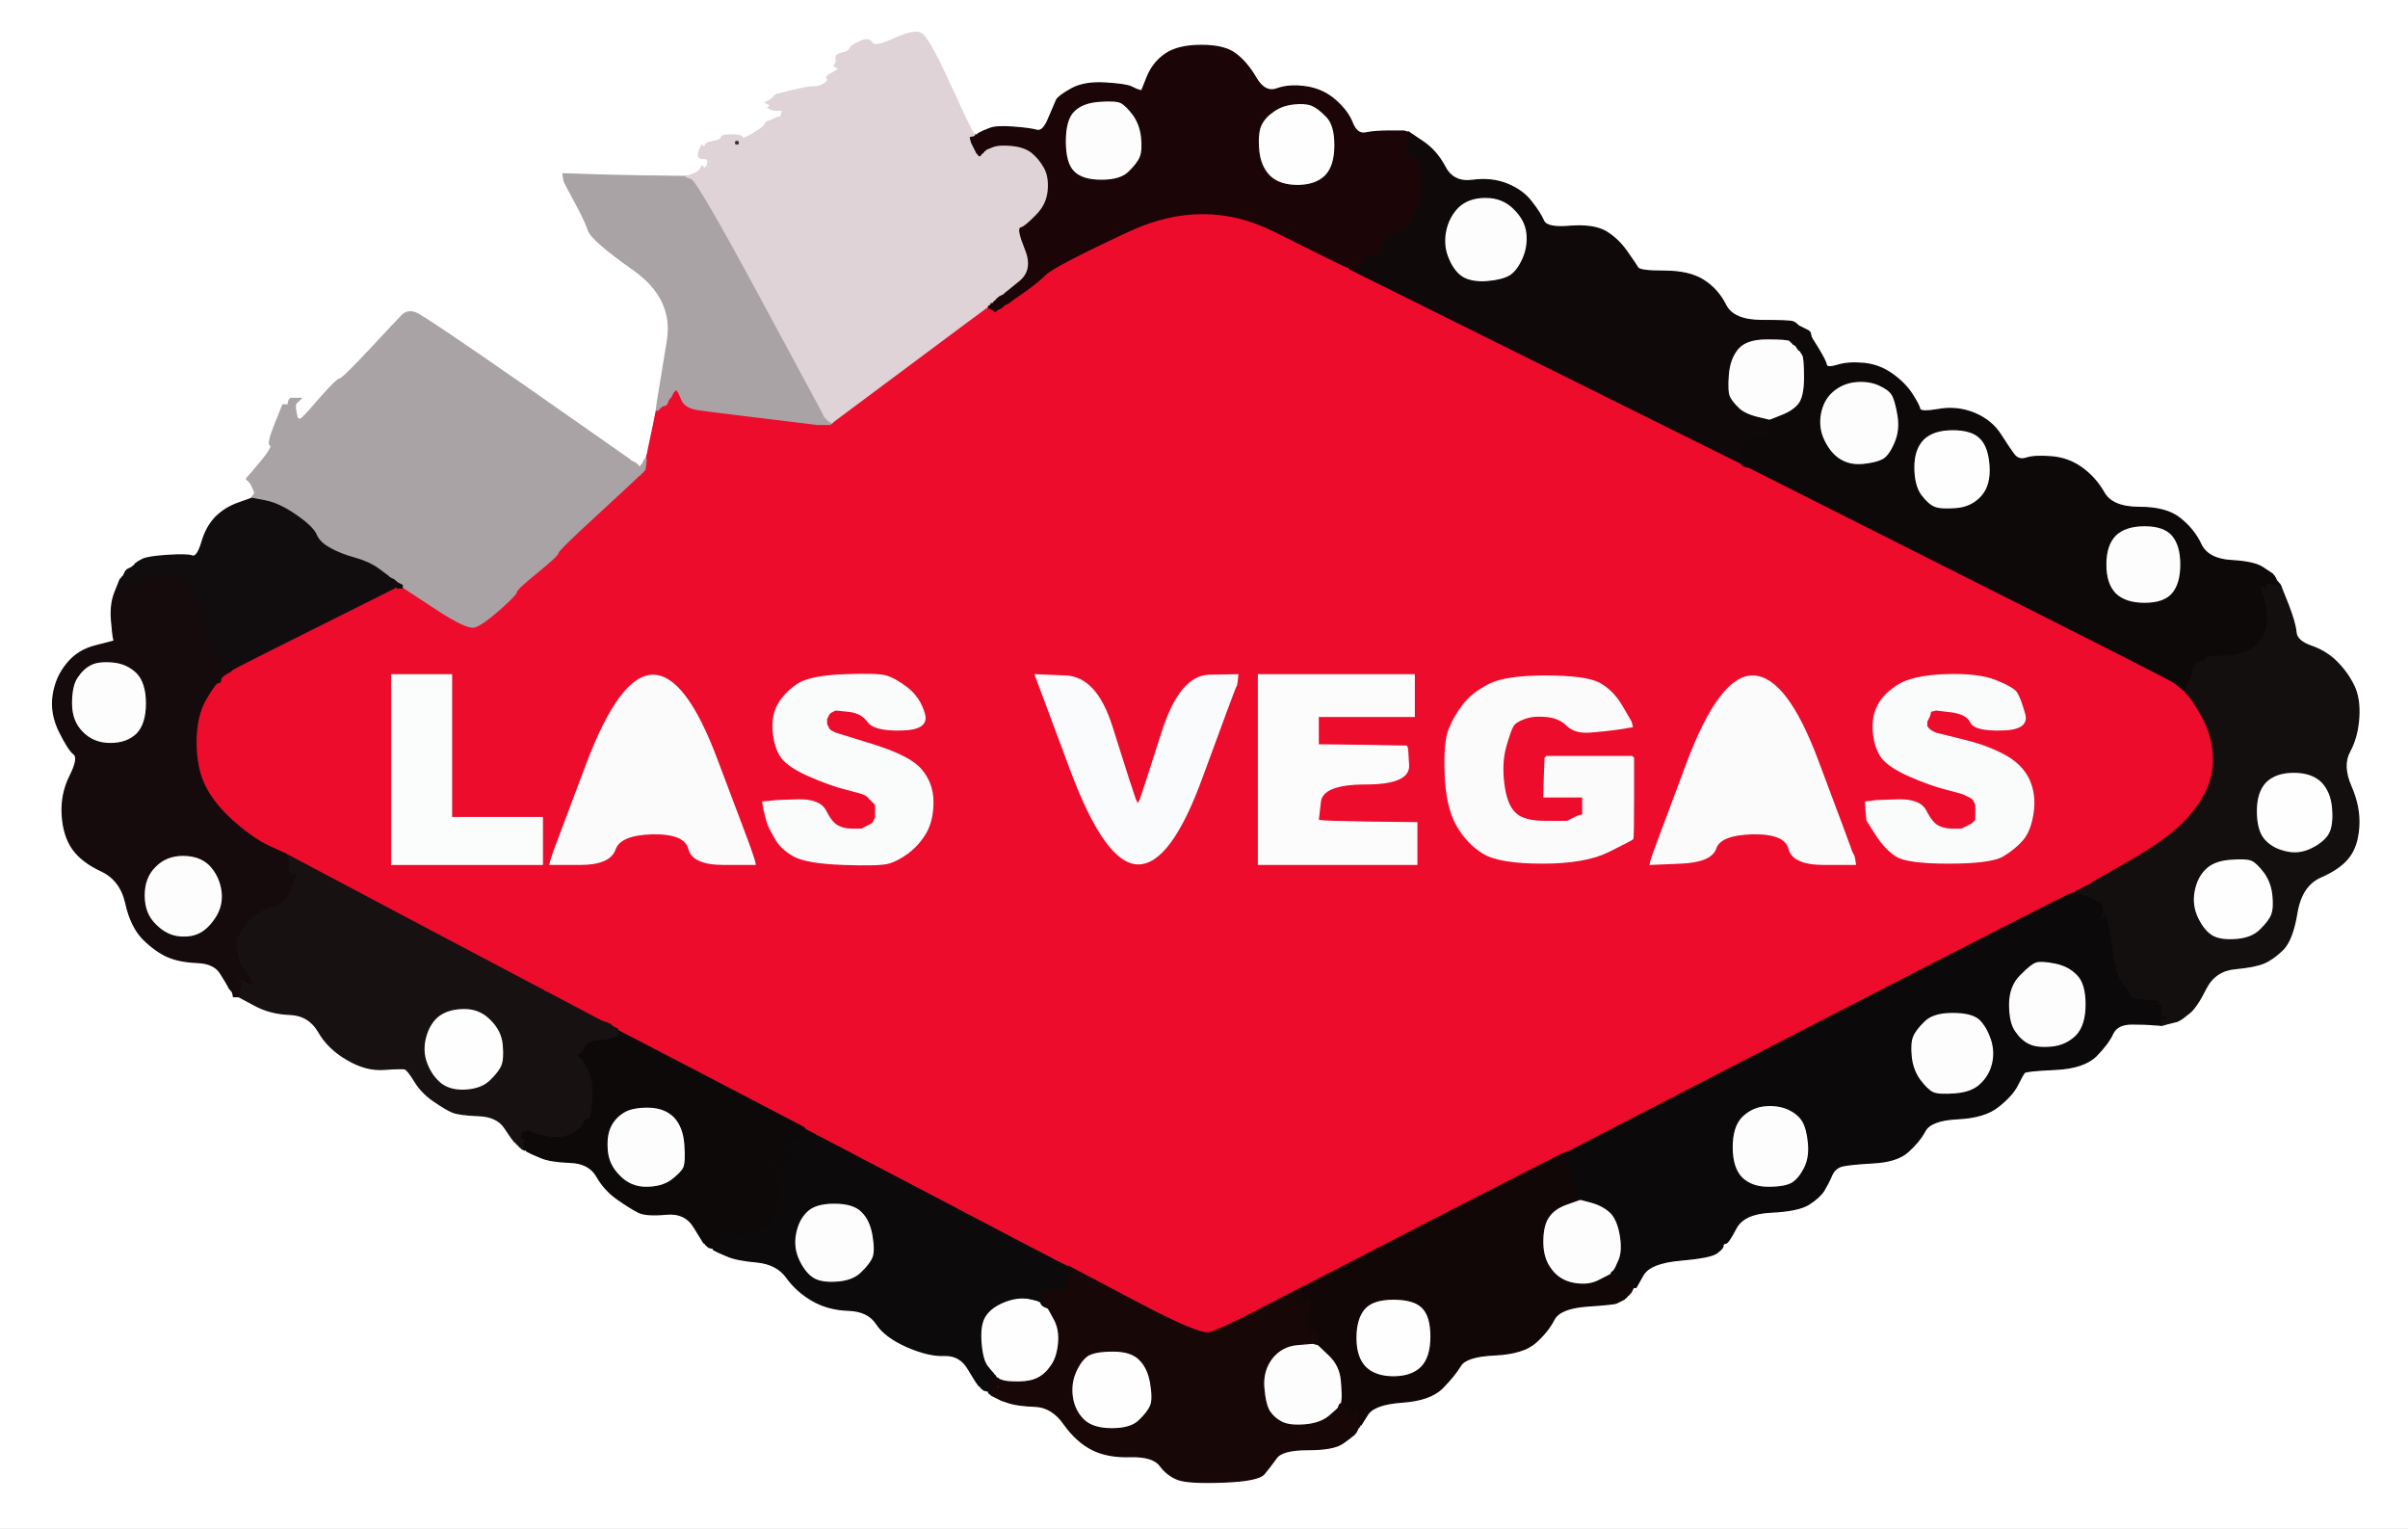 <!-- Created with clker.com Auto tracing tool http://www.clker.com) --> 
<svg 
   xmlns='http://www.w3.org/2000/svg'
   width='928'
   height='589'>
<rect width="100%" height="100%" fill="#333333" stroke="none"/>
<path style='opacity:1;fill:#FFFFFF;fill-rule:evenodd;stroke:#FFFFFF;stroke-width:0.5px;stroke-linecap:butt;stroke-linejoin:miter;stroke-opacity:1;' d='M 0.0 294.5 L 0.0 0.0 L 464.0 0.0 L 928.0 0.0 L 928.0 294.5 L 928.0 589.0 L 464.0 589.0 L 0.0 589.0 L 0.0 294.5 z 
M 375.5 51.8 L 376.0 52.0 L 376.2 52.0 L 376.5 52.0 L 376.8 51.8 L 377.0 51.5 L 378.0 51.0 L 379.0 50.5 L 381.5 49.5 Q 384.0 48.5 390.5 49.0 Q 397.0 49.5 399.5 50.2 Q 402.0 51.0 404.2 45.5 Q 406.5 40.0 407.2 38.5 Q 408.0 37.0 413.0 34.2 Q 418.0 31.5 426.0 32.0 Q 434.0 32.5 436.0 33.5 Q 438.0 34.5 439.0 34.8 L 440.0 35.0 L 442.2 29.5 Q 444.5 24.0 449.2 20.8 Q 454.0 17.5 463.0 17.5 Q 472.0 17.5 476.2 20.8 Q 480.5 24.0 484.0 30.0 Q 487.5 36.0 492.2 34.2 Q 497.0 32.5 503.5 33.5 Q 510.0 34.5 514.8 38.8 Q 519.5 43.0 521.2 47.5 Q 523.0 52.0 526.5 51.2 Q 530.0 50.5 535.5 50.5 L 541.0 50.5 L 542.0 50.8 L 543.0 51.0 L 548.2 54.5 Q 553.5 58.0 556.8 64.2 Q 560.0 70.5 567.5 69.5 Q 575.0 68.5 581.0 71.0 Q 587.0 73.5 590.2 77.8 Q 593.5 82.0 594.8 85.0 Q 596.0 88.0 605.0 87.2 Q 614.0 86.5 618.8 89.2 Q 623.5 92.0 627.0 97.0 Q 630.5 102.0 631.2 103.2 Q 632.0 104.5 641.5 104.5 Q 651.0 104.5 656.5 108.0 Q 662.0 111.5 665.0 117.5 Q 668.0 123.5 679.0 123.5 Q 690.0 123.5 691.0 124.0 L 692.0 124.5 L 692.2 124.8 L 692.5 125.0 L 692.8 125.2 L 693.0 125.5 L 694.0 126.0 L 695.0 126.5 L 695.2 126.8 Q 695.5 127.0 695.8 127.5 L 696.0 128.0 L 696.2 128.0 Q 696.5 128.0 696.8 128.5 L 697.0 129.0 L 697.2 129.0 Q 697.5 129.0 697.8 129.5 L 698.0 130.0 L 700.8 134.5 Q 703.5 139.0 703.8 140.5 Q 704.0 142.0 708.0 140.8 Q 712.0 139.5 718.0 140.0 Q 724.0 140.5 729.0 144.0 Q 734.0 147.5 736.8 151.8 Q 739.5 156.0 739.8 157.5 Q 740.0 159.0 747.0 157.8 Q 754.0 156.5 760.8 159.2 Q 767.5 162.0 771.0 167.5 Q 774.5 173.0 776.2 175.2 Q 778.0 177.5 781.0 176.5 Q 784.0 175.5 790.5 176.0 Q 797.0 176.5 802.2 180.2 Q 807.5 184.0 810.8 189.8 Q 814.0 195.5 824.5 195.5 Q 835.0 195.5 840.2 199.8 Q 845.5 204.0 848.2 209.8 Q 851.0 215.5 860.0 216.0 Q 869.0 216.5 872.2 218.8 Q 875.5 221.0 875.8 221.2 L 876.0 221.5 L 876.2 221.8 L 876.5 222.0 L 877.0 223.0 L 877.5 224.0 L 877.8 224.2 L 878.0 224.5 L 878.2 224.8 L 878.5 225.0 L 878.8 225.5 L 879.0 226.0 L 881.8 233.0 Q 884.5 240.0 884.8 243.5 Q 885.0 247.0 890.8 249.0 Q 896.5 251.0 900.5 255.0 Q 904.5 259.0 907.0 264.0 Q 909.5 269.0 909.0 276.5 Q 908.5 284.0 905.5 289.5 Q 902.5 295.0 906.0 303.0 Q 909.5 311.0 909.0 318.5 Q 908.5 326.0 905.2 330.2 Q 902.0 334.5 894.5 337.8 Q 887.0 341.0 885.2 351.5 Q 883.5 362.0 879.8 365.8 Q 876.0 369.5 872.5 371.0 Q 869.0 372.5 861.2 373.2 Q 853.5 374.0 850.0 381.0 Q 846.5 388.0 843.8 390.2 Q 841.0 392.5 840.0 393.0 L 839.0 393.5 L 836.5 393.8 L 834.0 394.0 L 833.8 394.5 Q 833.5 395.0 833.2 395.0 L 833.0 395.0 L 830.0 394.8 Q 827.0 394.5 821.5 394.5 Q 816.0 394.5 814.2 398.2 Q 812.5 402.0 807.8 406.8 Q 803.0 411.5 792.0 412.0 Q 781.0 412.5 780.2 413.2 Q 779.5 414.0 777.5 418.0 Q 775.5 422.0 770.2 426.2 Q 765.0 430.5 754.5 431.0 Q 744.0 431.5 741.8 435.8 Q 739.5 440.0 735.2 443.8 Q 731.0 447.5 722.0 448.0 Q 713.0 448.5 710.0 449.2 Q 707.0 450.0 705.8 453.0 Q 704.5 456.0 702.8 458.8 Q 701.0 461.5 697.0 464.0 Q 693.0 466.5 682.5 467.0 Q 672.0 467.5 669.0 473.2 Q 666.0 479.0 665.0 479.0 Q 664.0 479.0 664.0 480.0 Q 664.0 481.0 661.5 482.8 Q 659.0 484.5 647.5 485.5 Q 636.0 486.5 633.2 491.2 L 630.5 496.0 L 630.2 496.0 L 630.0 496.0 L 629.8 496.0 L 629.5 496.0 L 629.0 497.0 L 628.5 498.0 L 628.2 498.2 L 628.0 498.5 L 627.8 498.8 L 627.5 499.0 L 627.2 499.2 L 627.0 499.5 L 626.8 499.8 L 626.5 500.0 L 626.2 500.2 L 626.0 500.5 L 625.0 501.0 L 624.0 501.5 L 623.0 502.0 Q 622.0 502.5 611.5 503.2 Q 601.0 504.0 598.8 508.5 Q 596.5 513.0 591.8 517.2 Q 587.0 521.5 576.0 522.0 Q 565.0 522.5 562.8 526.2 Q 560.5 530.0 555.8 534.8 Q 551.0 539.5 540.2 540.2 Q 529.5 541.0 527.0 545.0 L 524.5 549.0 L 524.2 549.0 L 524.0 549.0 L 524.0 549.2 L 524.0 549.5 L 523.8 549.8 L 523.5 550.0 L 523.0 551.0 L 522.5 552.0 L 522.2 552.2 L 522.0 552.5 L 521.8 552.8 L 521.5 553.0 L 521.2 553.2 Q 521.0 553.5 517.5 556.0 Q 514.0 558.5 504.0 558.5 Q 494.0 558.5 491.8 561.8 Q 489.5 565.0 487.2 567.8 Q 485.0 570.5 471.5 571.0 Q 458.0 571.5 454.0 570.0 Q 450.0 568.5 447.2 564.8 Q 444.5 561.0 435.8 561.2 Q 427.0 561.5 421.0 558.5 Q 415.0 555.5 410.2 548.8 Q 405.5 542.0 398.8 541.8 Q 392.0 541.5 389.0 540.5 L 386.0 539.5 L 385.0 539.0 L 384.0 538.5 L 383.0 538.0 L 382.0 537.5 L 381.8 537.2 L 381.5 537.0 L 381.2 536.8 L 381.0 536.5 L 381.0 536.2 L 381.0 536.0 L 380.0 535.8 L 379.0 535.5 L 378.8 535.2 L 378.5 535.0 L 378.2 534.8 L 378.0 534.5 L 377.8 534.2 L 377.5 534.0 L 377.2 533.8 L 377.0 533.5 L 376.8 533.2 Q 376.5 533.0 373.2 527.5 Q 370.0 522.0 364.0 522.2 Q 358.0 522.5 349.5 518.8 Q 341.0 515.0 337.8 510.0 Q 334.5 505.0 326.8 504.8 Q 319.0 504.5 313.0 501.0 Q 307.0 497.5 303.2 492.2 Q 299.5 487.0 291.8 486.2 Q 284.0 485.5 280.5 484.0 L 277.0 482.5 L 276.0 482.0 L 275.0 481.5 L 275.0 481.2 L 275.0 481.0 L 274.5 480.8 Q 274.0 480.5 274.0 480.2 L 274.0 480.0 L 273.0 479.8 L 272.0 479.5 L 271.8 479.2 L 271.5 479.0 L 271.2 478.8 Q 271.0 478.5 267.5 472.8 Q 264.0 467.0 256.5 467.8 Q 249.0 468.5 246.0 467.0 Q 243.0 465.5 238.0 462.0 Q 233.0 458.5 230.0 453.2 Q 227.0 448.0 219.5 447.8 Q 212.0 447.5 208.5 446.0 L 205.0 444.5 L 204.0 444.0 L 203.0 443.5 L 202.8 443.2 L 202.5 443.0 L 202.2 443.0 L 202.0 443.0 L 201.5 442.8 L 201.0 442.5 L 200.8 442.2 L 200.5 442.0 L 200.2 441.8 L 200.0 441.5 L 199.8 441.2 L 199.5 441.0 L 199.2 440.8 L 199.0 440.5 L 198.8 440.2 L 198.5 440.0 L 198.2 439.8 L 198.0 439.5 L 197.8 439.2 Q 197.5 439.0 194.5 434.5 Q 191.5 430.0 184.2 429.8 Q 177.0 429.5 174.5 428.5 Q 172.0 427.5 167.2 424.2 Q 162.5 421.0 159.8 416.5 Q 157.0 412.0 156.0 411.8 Q 155.0 411.5 148.0 412.0 Q 141.0 412.5 133.8 408.2 Q 126.5 404.0 122.8 397.5 Q 119.0 391.0 111.5 390.8 Q 104.0 390.5 98.0 387.2 L 92.0 384.0 L 91.5 383.8 Q 91.0 383.5 91.0 383.2 L 91.0 383.0 L 90.5 382.8 Q 90.0 382.5 89.8 382.2 L 89.5 382.0 L 89.2 381.8 L 89.0 381.5 L 88.8 381.2 L 88.5 381.0 L 88.0 380.0 Q 87.5 379.0 85.0 375.0 Q 82.5 371.0 75.8 370.8 Q 69.0 370.5 64.5 368.5 Q 60.0 366.5 55.2 361.8 Q 50.5 357.0 48.5 348.0 Q 46.5 339.0 39.0 335.5 Q 31.5 332.0 28.0 327.0 Q 24.5 322.0 24.0 314.0 Q 23.5 306.0 27.0 299.0 Q 30.5 292.0 28.5 290.5 Q 26.5 289.0 23.0 282.0 Q 19.5 275.0 20.5 268.0 Q 21.5 261.0 25.8 255.8 Q 30.0 250.5 37.0 248.8 L 44.0 247.0 L 43.8 246.0 Q 43.5 245.0 43.0 239.0 Q 42.5 233.0 44.2 228.5 L 46.0 224.0 L 46.2 223.5 L 46.5 223.0 L 46.8 222.8 L 47.0 222.5 L 47.2 222.2 L 47.5 222.0 L 48.0 221.0 L 48.5 220.0 L 48.8 219.8 L 49.0 219.5 L 50.0 219.0 L 51.0 218.5 L 51.2 218.2 L 51.5 218.0 L 51.8 217.8 L 52.0 217.5 L 52.2 217.2 L 52.5 217.0 L 52.8 216.8 Q 53.0 216.5 55.0 215.5 Q 57.0 214.5 64.5 214.0 Q 72.0 213.5 74.0 214.2 Q 76.0 215.0 77.8 209.0 Q 79.5 203.0 83.2 199.2 Q 87.0 195.5 92.0 193.8 L 97.0 192.0 L 97.2 191.5 Q 97.5 191.0 98.0 190.5 Q 98.5 190.0 97.5 188.0 L 96.5 186.0 L 96.2 185.8 L 96.0 185.5 L 95.8 185.2 L 95.5 185.0 L 95.2 184.8 L 95.0 184.5 L 95.2 184.2 Q 95.5 184.0 100.5 178.0 Q 105.5 172.0 104.2 171.5 Q 103.0 171.0 106.0 163.5 L 109.0 156.0 L 110.0 156.0 L 111.0 156.0 L 111.2 155.0 L 111.5 154.0 L 111.8 153.8 L 112.0 153.5 L 114.0 153.5 L 116.0 153.5 L 115.8 153.8 L 115.5 154.0 L 115.2 154.2 L 115.0 154.5 L 114.2 155.2 Q 113.5 156.0 114.0 158.5 L 114.5 161.0 L 114.8 161.2 L 115.0 161.5 L 115.5 161.5 L 116.0 161.5 L 116.2 161.2 L 116.5 161.0 L 116.8 160.8 L 117.0 160.5 L 117.2 160.2 L 117.5 160.0 L 117.8 159.8 L 118.0 159.5 L 118.2 159.2 L 118.5 159.0 L 124.2 152.5 Q 130.0 146.0 131.0 146.0 Q 132.0 146.0 142.5 134.8 Q 153.0 123.5 155.0 121.5 Q 157.0 119.5 160.0 120.5 Q 163.0 121.5 202.8 149.2 Q 242.5 177.0 242.8 177.2 L 243.0 177.5 L 244.0 178.0 L 245.0 178.5 L 245.2 178.8 L 245.5 179.0 L 245.8 179.2 L 246.0 179.5 L 246.2 179.8 L 246.5 180.0 L 246.8 179.8 L 247.0 179.5 L 247.2 179.2 L 247.5 179.0 L 248.0 178.0 L 248.5 177.0 L 248.8 177.0 L 249.0 177.0 L 249.2 176.0 L 249.5 175.0 L 250.0 172.5 Q 250.5 170.0 251.8 164.0 L 253.0 158.0 L 253.2 156.0 L 253.5 154.0 L 254.0 151.0 Q 254.5 148.0 257.2 131.5 Q 260.0 115.0 244.0 103.8 Q 228.0 92.5 226.8 88.8 Q 225.5 85.0 222.0 78.5 L 218.5 72.0 L 218.0 71.0 L 217.5 70.0 L 217.2 68.5 L 217.0 67.0 L 224.0 67.2 Q 231.0 67.5 247.5 67.8 L 264.0 68.0 L 265.0 67.8 L 266.0 67.5 L 267.8 66.8 Q 269.5 66.0 270.0 65.0 L 270.5 64.0 L 270.8 64.2 L 271.0 64.5 L 271.2 64.8 L 271.5 65.0 L 271.8 64.8 L 272.0 64.5 L 272.2 64.2 L 272.5 64.0 L 272.8 62.5 Q 273.0 61.0 271.0 61.0 Q 269.0 61.0 269.2 59.5 L 269.5 58.0 L 270.0 57.0 L 270.5 56.0 L 271.0 56.5 Q 271.5 57.0 271.8 56.0 Q 272.0 55.0 275.0 54.5 Q 278.0 54.0 278.0 53.0 Q 278.0 52.0 282.0 52.0 Q 286.0 52.0 286.0 53.0 Q 286.0 54.0 290.2 51.5 Q 294.5 49.0 294.8 48.0 Q 295.0 47.0 296.0 46.8 Q 297.0 46.5 298.0 46.0 L 299.0 45.5 L 300.0 45.2 L 301.0 45.0 L 301.2 44.0 L 301.5 43.0 L 301.8 42.8 L 302.0 42.5 L 300.0 42.5 Q 298.0 42.5 297.0 42.0 L 296.0 41.5 L 296.2 41.2 L 296.5 41.0 L 296.8 40.8 L 297.0 40.5 L 296.0 40.0 L 295.0 39.5 L 296.0 39.0 L 297.0 38.5 L 297.2 38.2 L 297.5 38.0 L 297.8 37.8 L 298.0 37.5 L 298.2 37.2 L 298.5 37.0 L 298.8 36.8 L 299.0 36.5 L 305.0 35.0 Q 311.0 33.5 313.5 33.5 Q 316.0 33.5 317.8 32.2 Q 319.5 31.0 318.8 30.2 Q 318.0 29.5 321.0 28.0 Q 324.0 26.5 322.5 26.0 Q 321.0 25.5 321.8 24.8 Q 322.5 24.0 322.2 22.5 Q 322.0 21.0 324.5 20.5 Q 327.0 20.0 327.5 18.8 Q 328.0 17.5 331.5 16.0 Q 335.0 14.5 336.0 16.5 Q 337.0 18.5 344.5 15.0 Q 352.0 11.5 354.8 12.8 Q 357.5 14.0 364.8 29.8 Q 372.0 45.5 373.5 48.5 Q 375.0 51.5 375.5 51.8 z 
'/>
<path style='opacity:1;fill:#ED0C2C;fill-rule:evenodd;stroke:#ED0C2C;stroke-width:0.5px;stroke-linecap:butt;stroke-linejoin:miter;stroke-opacity:1;' d='M 519.0 102.8 L 520.0 103.0 L 520.0 103.2 L 520.0 103.5 L 521.0 104.0 L 522.0 104.5 L 523.0 105.0 L 524.0 105.5 L 595.5 141.0 Q 667.0 176.5 668.0 177.0 L 669.0 177.5 L 670.0 178.0 L 671.0 178.5 L 672.0 178.8 L 673.0 179.0 L 673.0 179.2 Q 673.0 179.5 673.5 179.8 L 674.0 180.0 L 755.0 220.8 Q 836.0 261.5 838.0 263.0 Q 840.0 264.5 840.2 264.8 L 840.5 265.0 L 840.8 265.2 L 841.0 265.5 L 841.5 265.8 L 842.0 266.0 L 842.0 266.2 Q 842.0 266.5 843.5 268.0 Q 845.0 269.5 848.8 276.2 Q 852.5 283.0 853.0 290.5 Q 853.5 298.0 850.5 304.5 Q 847.5 311.0 841.0 317.5 Q 834.5 324.0 820.5 332.0 L 806.5 340.0 L 806.2 340.2 L 806.0 340.5 L 805.0 341.0 L 804.0 341.5 L 803.0 342.0 L 802.0 342.5 L 801.0 343.0 L 800.0 343.5 L 800.0 343.8 L 800.0 344.0 L 798.5 344.2 Q 797.0 344.5 700.5 394.2 L 604.0 444.0 L 603.5 444.2 Q 603.0 444.5 603.0 444.8 L 603.0 445.0 L 602.0 445.2 Q 601.0 445.5 551.5 470.8 L 502.0 496.0 L 501.5 496.2 Q 501.0 496.5 485.5 504.5 Q 470.0 512.5 466.0 513.5 Q 462.0 514.5 437.5 501.8 L 413.0 489.0 L 412.8 488.5 Q 412.5 488.0 412.2 488.0 L 412.0 488.0 L 411.0 487.8 Q 410.0 487.5 360.0 461.2 L 310.0 435.0 L 310.0 434.8 L 310.0 434.5 L 309.0 434.0 Q 308.0 433.5 273.0 415.2 L 238.0 397.0 L 238.0 396.8 L 238.0 396.5 L 237.0 396.0 L 236.0 395.5 L 235.8 395.2 L 235.5 395.0 L 235.2 394.8 L 235.0 394.5 L 233.5 394.0 L 232.0 393.5 L 231.0 393.0 Q 230.0 392.5 170.0 360.8 L 110.0 329.0 L 109.5 328.8 Q 109.0 328.5 103.5 326.0 Q 98.0 323.5 90.2 316.8 Q 82.5 310.0 79.0 303.0 Q 75.5 296.0 75.5 286.0 Q 75.5 276.0 79.2 269.5 Q 83.0 263.0 84.0 263.0 Q 85.0 263.0 85.0 262.0 Q 85.0 261.0 86.5 260.0 L 88.0 259.0 L 88.5 258.8 L 89.0 258.5 L 89.2 258.2 Q 89.5 258.0 89.8 257.8 Q 90.0 257.5 120.0 242.5 L 150.0 227.5 L 151.0 227.0 L 152.0 226.5 L 152.2 226.2 L 152.5 226.0 L 152.8 226.2 L 153.0 226.5 L 154.0 226.5 L 155.0 226.5 L 155.0 226.2 L 155.0 226.0 L 167.5 234.2 Q 180.0 242.5 183.0 241.5 Q 186.0 240.5 192.5 234.8 Q 199.0 229.0 199.0 228.0 Q 199.0 227.0 207.0 220.5 Q 215.0 214.0 215.0 213.0 Q 215.0 212.0 230.5 197.8 Q 246.0 183.5 246.2 183.2 L 246.5 183.0 L 246.8 182.8 L 247.0 182.5 L 247.2 182.2 L 247.5 182.0 L 247.8 181.8 L 248.0 181.5 L 248.2 181.2 L 248.5 181.0 L 248.8 179.0 L 249.0 177.0 L 249.2 176.0 L 249.5 175.0 L 250.0 172.5 Q 250.5 170.0 251.8 164.0 L 253.0 158.0 L 253.2 158.0 L 253.5 158.0 L 253.8 157.8 L 254.0 157.5 L 254.2 157.2 L 254.5 157.0 L 254.8 156.8 L 255.0 156.5 L 256.0 156.2 Q 257.0 156.0 257.2 155.0 Q 257.5 154.0 257.8 153.8 L 258.0 153.5 L 258.2 153.2 L 258.5 153.0 L 259.0 152.0 L 259.5 151.0 L 259.8 150.8 L 260.0 150.5 L 260.2 150.2 L 260.5 150.0 L 260.8 150.2 L 261.0 150.5 L 261.2 150.8 L 261.5 151.0 L 262.8 154.0 Q 264.0 157.0 269.0 157.8 Q 274.0 158.5 290.5 160.5 Q 307.0 162.5 311.0 163.0 L 315.0 163.5 L 317.5 163.5 L 320.0 163.5 L 320.0 163.2 L 320.0 163.0 L 320.2 163.0 L 320.5 163.0 L 320.8 162.8 L 321.0 162.5 L 350.2 140.8 Q 379.5 119.0 379.8 118.0 Q 380.0 117.0 381.0 117.0 L 382.0 117.0 L 382.2 118.0 Q 382.5 119.0 382.8 119.2 L 383.0 119.5 L 383.2 119.8 L 383.5 120.0 L 383.8 119.8 L 384.0 119.5 L 385.0 119.0 L 386.0 118.5 L 386.2 118.2 L 386.5 118.0 L 386.8 117.8 L 387.0 117.5 L 388.0 117.0 L 389.0 116.5 L 389.2 116.2 L 389.5 116.0 L 394.5 112.5 Q 399.5 109.0 402.8 105.8 Q 406.0 102.5 435.0 89.0 Q 464.0 75.5 491.0 89.0 Q 518.0 102.5 519.0 102.8 z 
M 327.0 274.0 L 322.0 273.5 L 321.0 274.0 L 320.0 274.5 L 319.8 274.8 L 319.5 275.0 L 319.0 276.0 L 318.5 277.0 L 318.5 278.0 L 318.5 279.0 L 319.0 280.0 L 319.5 281.0 L 319.8 281.2 L 320.0 281.5 L 321.0 282.0 L 322.0 282.5 L 336.5 287.0 Q 351.0 291.5 355.2 296.8 Q 359.5 302.0 359.5 309.0 Q 359.5 316.0 356.8 320.8 Q 354.0 325.5 350.0 328.5 Q 346.0 331.5 342.5 332.5 Q 339.0 333.5 325.0 333.0 Q 311.0 332.5 306.0 329.8 Q 301.0 327.0 298.8 323.0 Q 296.5 319.0 296.0 317.5 L 295.5 316.0 L 295.0 314.0 L 294.5 312.0 L 294.2 310.5 L 294.0 309.0 L 296.5 308.8 L 299.0 308.5 L 307.5 308.2 Q 316.0 308.0 318.2 312.5 Q 320.5 317.0 322.8 318.2 Q 325.0 319.5 328.5 319.5 L 332.0 319.5 L 333.0 319.0 L 334.0 318.5 L 335.0 318.0 L 336.0 317.5 L 336.2 317.2 L 336.5 317.0 L 337.0 316.0 L 337.5 315.0 L 337.5 312.5 L 337.5 310.0 L 337.2 309.8 L 337.0 309.5 L 336.8 309.2 L 336.5 309.0 L 336.2 308.8 L 336.0 308.5 L 335.8 308.2 L 335.5 308.0 L 335.2 307.8 L 335.0 307.5 L 334.8 307.2 L 334.5 307.0 L 334.2 306.8 L 334.0 306.5 L 333.0 306.0 Q 332.0 305.5 326.0 304.0 Q 320.0 302.5 312.0 299.0 Q 304.0 295.5 301.2 291.8 Q 298.5 288.0 298.0 281.5 Q 297.5 275.0 300.5 270.5 Q 303.5 266.0 308.2 263.2 Q 313.0 260.5 325.5 260.0 Q 338.0 259.5 341.5 260.5 Q 345.0 261.5 349.8 265.2 Q 354.5 269.0 356.2 275.0 Q 358.0 281.0 347.5 281.2 Q 337.0 281.5 334.5 278.0 Q 332.0 274.5 327.0 274.0 z 
M 625.0 272.0 L 628.5 278.0 L 628.8 279.0 L 629.0 280.0 L 627.5 280.2 L 626.0 280.5 L 622.5 281.0 Q 619.0 281.5 613.0 282.0 Q 607.0 282.5 604.0 279.5 Q 601.0 276.5 596.0 276.0 Q 591.0 275.5 587.5 276.8 Q 584.0 278.0 583.0 279.8 Q 582.0 281.5 580.2 287.8 Q 578.5 294.0 579.5 302.0 Q 580.5 310.0 583.8 313.2 Q 587.0 316.5 595.5 316.5 L 604.0 316.5 L 605.0 316.0 L 606.0 315.5 L 607.0 315.0 L 608.0 314.5 L 609.0 314.2 L 610.0 314.0 L 610.0 310.5 L 610.0 307.0 L 602.5 307.0 L 595.0 307.0 L 595.2 299.5 L 595.5 292.0 L 595.8 291.8 L 596.0 291.5 L 612.5 291.5 L 629.0 291.5 L 629.2 291.8 L 629.5 292.0 L 629.5 307.5 Q 629.5 323.0 629.2 323.2 Q 629.0 323.5 620.0 328.0 Q 611.0 332.5 594.5 332.5 Q 578.0 332.5 571.8 328.8 Q 565.5 325.0 561.5 318.0 Q 557.5 311.0 557.0 298.5 Q 556.5 286.0 558.5 281.0 Q 560.5 276.0 564.0 271.5 Q 567.5 267.0 573.8 263.8 Q 580.0 260.5 595.5 260.5 Q 611.0 260.5 616.2 263.2 Q 621.5 266.0 625.0 272.0 z 
M 752.0 274.2 L 746.0 273.5 L 745.0 273.8 L 744.0 274.0 L 743.8 275.0 L 743.5 276.0 L 743.0 277.0 L 742.5 278.0 L 742.5 279.0 L 742.5 280.0 L 742.8 280.2 L 743.0 280.5 L 743.2 280.8 L 743.5 281.0 L 743.8 281.2 L 744.0 281.5 L 745.0 282.0 L 746.0 282.5 L 748.0 283.0 Q 750.0 283.5 758.0 285.5 Q 766.0 287.5 772.5 291.0 Q 779.0 294.5 781.8 300.2 Q 784.5 306.0 783.5 313.0 Q 782.5 320.0 779.5 323.5 Q 776.5 327.0 771.8 329.8 Q 767.0 332.5 751.0 332.5 Q 735.0 332.5 730.8 329.8 Q 726.5 327.0 723.0 321.5 L 719.5 316.0 L 719.2 312.5 L 719.0 309.0 L 721.0 308.8 L 723.0 308.5 L 731.5 308.2 Q 740.0 308.0 742.2 312.5 Q 744.5 317.0 746.8 318.2 Q 749.0 319.5 752.5 319.5 L 756.0 319.5 L 757.0 319.0 L 758.0 318.5 L 759.0 318.0 L 760.0 317.5 L 760.2 317.2 L 760.5 317.0 L 760.8 316.8 L 761.0 316.5 L 761.2 316.2 L 761.5 316.0 L 761.5 313.0 L 761.5 310.0 L 761.0 309.0 L 760.5 308.0 L 760.2 307.8 L 760.0 307.5 L 759.0 307.0 L 758.0 306.5 L 757.0 306.0 Q 756.0 305.5 750.0 304.0 Q 744.0 302.5 736.0 299.0 Q 728.0 295.5 725.2 291.8 Q 722.5 288.0 722.0 282.0 Q 721.5 276.0 723.8 271.8 Q 726.0 267.5 731.5 264.0 Q 737.0 260.5 749.5 260.0 Q 762.0 259.5 769.0 262.2 Q 776.0 265.0 777.2 267.0 Q 778.5 269.0 780.2 275.0 Q 782.0 281.0 771.5 281.2 Q 761.0 281.5 759.5 278.2 Q 758.0 275.0 752.0 274.2 z 
M 151.0 296.5 L 151.0 260.0 L 162.5 260.0 L 174.0 260.0 L 174.0 287.5 L 174.0 315.0 L 191.5 315.0 L 209.0 315.0 L 209.0 324.0 L 209.0 333.0 L 180.0 333.0 L 151.0 333.0 L 151.0 296.5 z 
M 289.0 326.5 L 289.5 328.0 L 290.0 329.5 L 290.5 331.0 L 290.8 332.0 L 291.0 333.0 L 279.0 333.0 Q 267.0 333.0 265.5 327.0 Q 264.0 321.0 251.5 321.2 Q 239.0 321.5 237.0 327.2 Q 235.0 333.0 223.5 333.0 L 212.0 333.0 L 212.2 332.0 L 212.5 331.0 L 213.0 329.5 L 213.5 328.0 L 226.2 294.2 Q 239.0 260.5 251.5 260.2 Q 264.0 260.0 276.2 292.5 Q 288.5 325.0 289.0 326.5 z 
M 412.5 296.2 L 399.0 260.0 L 410.8 260.5 Q 422.5 261.0 428.5 280.0 Q 434.5 299.0 435.0 300.5 L 435.5 302.0 L 436.0 303.5 L 436.5 305.0 L 437.0 306.5 L 437.5 308.0 L 438.0 309.0 L 438.5 310.0 L 439.0 309.0 L 439.5 308.0 L 440.0 306.5 L 440.5 305.0 L 441.0 303.5 L 441.5 302.0 L 448.2 281.2 Q 455.0 260.5 466.0 260.2 L 477.0 260.0 L 476.8 262.0 L 476.5 264.0 L 476.0 265.0 Q 475.5 266.0 463.2 299.5 Q 451.0 333.0 438.5 332.8 Q 426.0 332.5 412.5 296.2 z 
M 485.0 296.5 L 485.0 260.0 L 515.0 260.0 L 545.0 260.0 L 545.0 268.0 L 545.0 276.0 L 526.5 276.0 L 508.0 276.0 L 508.0 281.5 L 508.0 287.0 L 525.0 287.2 L 542.0 287.5 L 542.2 287.8 Q 542.5 288.0 542.8 295.0 Q 543.0 302.0 526.2 302.0 Q 509.5 302.0 508.8 309.0 L 508.0 316.0 L 509.0 316.2 Q 510.0 316.5 528.0 316.8 L 546.0 317.0 L 546.0 325.0 L 546.0 333.0 L 515.5 333.0 L 485.0 333.0 L 485.0 296.5 z 
M 713.0 326.5 L 713.5 328.0 L 714.0 329.0 L 714.5 330.0 L 714.8 331.5 L 715.0 333.0 L 703.0 333.0 Q 691.0 333.0 689.5 327.0 Q 688.0 321.0 675.5 321.2 Q 663.0 321.5 661.2 326.8 Q 659.5 332.0 647.8 332.5 L 636.0 333.0 L 636.2 332.0 L 636.5 331.0 L 637.0 329.5 L 637.5 328.0 L 650.2 294.0 Q 663.0 260.0 675.8 260.5 Q 688.5 261.0 700.5 293.0 Q 712.5 325.0 713.0 326.5 z 
'/>
<path style='opacity:1;fill:#DFD3D7;fill-rule:evenodd;stroke:#DFD3D7;stroke-width:0.5px;stroke-linecap:butt;stroke-linejoin:miter;stroke-opacity:1;' d='M 375.5 51.8 L 376.0 52.0 L 376.0 52.2 L 376.0 52.5 L 375.0 52.8 L 374.0 53.0 L 374.2 54.0 L 374.5 55.0 L 375.0 56.0 L 375.5 57.0 L 376.0 58.0 L 376.5 59.0 L 376.8 59.2 L 377.0 59.5 L 377.2 59.8 L 377.5 60.0 L 377.8 59.8 L 378.0 59.5 L 378.2 59.2 L 378.5 59.0 L 378.8 58.8 L 379.0 58.5 L 379.2 58.2 L 379.5 58.0 L 379.8 57.8 L 380.0 57.5 L 382.5 56.5 Q 385.0 55.5 390.0 56.0 Q 395.0 56.5 397.8 58.8 Q 400.5 61.0 402.5 64.5 Q 404.5 68.0 404.0 73.5 Q 403.5 79.0 399.2 83.2 Q 395.0 87.5 393.5 87.8 Q 392.0 88.0 395.2 96.0 Q 398.5 104.0 393.0 108.5 Q 387.5 113.0 387.2 113.2 L 387.0 113.5 L 386.0 114.0 L 385.0 114.5 L 384.8 114.8 L 384.5 115.0 L 384.2 115.2 L 384.0 115.5 L 383.8 115.8 L 383.5 116.0 L 383.2 116.2 L 383.0 116.5 L 382.8 116.8 L 382.5 117.0 L 382.2 117.0 L 382.0 117.0 L 381.5 117.2 Q 381.0 117.5 381.0 117.8 L 381.0 118.0 L 380.5 118.2 Q 380.0 118.5 350.5 140.5 L 321.0 162.5 L 320.8 162.8 L 320.5 163.0 L 320.2 163.0 L 320.0 163.0 L 319.5 162.8 L 319.0 162.5 L 318.8 162.2 L 318.5 162.0 L 318.2 161.8 L 318.0 161.5 L 317.8 161.2 L 317.5 161.0 L 317.0 160.0 L 316.5 159.0 L 316.0 158.0 Q 315.5 157.0 292.0 113.5 Q 268.5 70.0 266.2 69.2 L 264.0 68.5 L 264.0 68.2 L 264.0 68.0 L 265.0 67.8 L 266.0 67.5 L 267.8 66.8 Q 269.5 66.0 270.0 65.0 L 270.5 64.0 L 270.8 64.2 L 271.0 64.5 L 271.2 64.8 L 271.5 65.0 L 271.8 64.8 L 272.0 64.5 L 272.2 64.2 L 272.5 64.0 L 272.8 62.5 Q 273.0 61.0 271.0 61.0 Q 269.0 61.0 269.2 59.5 L 269.5 58.0 L 270.0 57.0 L 270.5 56.0 L 271.0 56.5 Q 271.5 57.0 271.8 56.0 Q 272.0 55.0 275.0 54.5 Q 278.0 54.0 278.0 53.0 Q 278.0 52.0 282.0 52.0 Q 286.0 52.0 286.0 53.0 Q 286.0 54.0 290.2 51.5 Q 294.5 49.0 294.8 48.0 Q 295.0 47.0 296.0 46.8 Q 297.0 46.5 298.0 46.0 L 299.0 45.5 L 300.0 45.2 L 301.0 45.0 L 301.2 44.0 L 301.5 43.0 L 301.8 42.8 L 302.0 42.5 L 300.0 42.5 Q 298.0 42.5 297.0 42.0 L 296.0 41.5 L 296.2 41.2 L 296.5 41.0 L 296.8 40.8 L 297.0 40.5 L 296.0 40.0 L 295.0 39.5 L 296.0 39.0 L 297.0 38.5 L 297.2 38.2 L 297.5 38.0 L 297.8 37.8 L 298.0 37.5 L 298.2 37.2 L 298.5 37.0 L 298.8 36.8 L 299.0 36.5 L 305.0 35.0 Q 311.0 33.5 313.5 33.5 Q 316.0 33.5 317.8 32.2 Q 319.5 31.0 318.8 30.2 Q 318.0 29.5 321.0 28.0 Q 324.0 26.5 322.5 26.0 Q 321.0 25.5 321.8 24.8 Q 322.5 24.0 322.2 22.5 Q 322.0 21.0 324.5 20.5 Q 327.0 20.0 327.5 18.8 Q 328.0 17.5 331.5 16.0 Q 335.0 14.5 336.0 16.5 Q 337.0 18.5 344.5 15.0 Q 352.0 11.5 354.8 12.8 Q 357.5 14.0 364.8 29.8 Q 372.0 45.5 373.5 48.5 Q 375.0 51.5 375.5 51.8 z 
M 300.2 38.8 Q 300.0 38.5 300.2 38.2 Q 300.5 38.0 300.5 38.5 Q 300.5 39.0 300.2 38.8 z 
M 283.0 55.0 Q 283.0 54.0 284.0 54.0 Q 285.0 54.0 285.0 55.0 Q 285.0 56.0 284.0 56.0 Q 283.0 56.0 283.0 55.0 z 
'/>
<path style='opacity:1;fill:#AAA3A5;fill-rule:evenodd;stroke:#AAA3A5;stroke-width:0.5px;stroke-linecap:butt;stroke-linejoin:miter;stroke-opacity:1;' d='M 242.8 177.2 L 243.0 177.5 L 244.0 178.0 L 245.0 178.5 L 245.2 178.8 L 245.5 179.0 L 245.8 179.2 L 246.0 179.5 L 246.2 179.8 L 246.5 180.0 L 246.8 179.8 L 247.0 179.5 L 247.2 179.2 L 247.5 179.0 L 248.0 178.0 L 248.5 177.0 L 248.8 177.0 L 249.0 177.0 L 248.8 179.0 L 248.5 181.0 L 248.2 181.2 L 248.0 181.5 L 247.8 181.8 L 247.5 182.0 L 247.2 182.2 L 247.0 182.5 L 246.8 182.8 L 246.5 183.0 L 246.2 183.2 Q 246.0 183.5 230.5 197.8 Q 215.0 212.0 215.0 213.0 Q 215.0 214.0 207.0 220.5 Q 199.0 227.0 199.0 228.0 Q 199.0 229.0 192.5 234.8 Q 186.0 240.5 183.0 241.5 Q 180.0 242.5 167.5 234.2 L 155.0 226.0 L 155.0 225.8 L 155.0 225.5 L 154.0 225.0 L 153.0 224.5 L 152.8 224.2 L 152.5 224.0 L 152.2 223.8 L 152.0 223.5 L 151.0 223.0 L 150.0 222.5 L 149.8 222.2 Q 149.5 222.0 145.8 219.2 Q 142.0 216.5 136.5 215.0 Q 131.0 213.5 127.0 211.2 Q 123.0 209.0 121.8 206.0 Q 120.5 203.0 114.0 198.5 Q 107.5 194.0 102.2 193.0 L 97.0 192.0 L 97.2 191.5 Q 97.5 191.0 98.0 190.5 Q 98.5 190.0 97.5 188.0 L 96.5 186.0 L 96.2 185.8 L 96.0 185.5 L 95.8 185.2 L 95.5 185.0 L 95.2 184.8 L 95.0 184.5 L 95.2 184.2 Q 95.5 184.0 100.5 178.0 Q 105.5 172.0 104.2 171.5 Q 103.0 171.0 106.0 163.5 L 109.0 156.0 L 110.0 156.0 L 111.0 156.0 L 111.2 155.0 L 111.5 154.0 L 111.8 153.8 L 112.0 153.5 L 114.0 153.5 L 116.0 153.5 L 115.8 153.8 L 115.5 154.0 L 115.2 154.2 L 115.0 154.5 L 114.2 155.2 Q 113.5 156.0 114.0 158.5 L 114.5 161.0 L 114.8 161.2 L 115.0 161.5 L 115.5 161.5 L 116.0 161.5 L 116.2 161.2 L 116.5 161.0 L 116.8 160.8 L 117.0 160.5 L 117.2 160.2 L 117.5 160.0 L 117.8 159.8 L 118.0 159.5 L 118.2 159.2 L 118.5 159.0 L 124.2 152.5 Q 130.0 146.0 131.0 146.0 Q 132.0 146.0 142.5 134.8 Q 153.0 123.5 155.0 121.5 Q 157.0 119.5 160.0 120.5 Q 163.0 121.5 202.8 149.2 Q 242.5 177.0 242.8 177.2 z 
'/>
<path style='opacity:1;fill:#AAA3A5;fill-rule:evenodd;stroke:#AAA3A5;stroke-width:0.5px;stroke-linecap:butt;stroke-linejoin:miter;stroke-opacity:1;' d='M 217.2 68.5 L 217.0 67.0 L 224.0 67.2 Q 231.0 67.5 247.5 67.8 L 264.0 68.0 L 264.0 68.2 L 264.0 68.5 L 266.2 69.2 Q 268.5 70.0 292.0 113.5 Q 315.5 157.0 316.0 158.0 L 316.5 159.0 L 317.0 160.0 L 317.5 161.0 L 317.8 161.2 L 318.0 161.5 L 318.2 161.8 L 318.5 162.0 L 318.8 162.2 L 319.0 162.5 L 319.5 162.8 L 320.0 163.0 L 320.0 163.2 L 320.0 163.5 L 317.5 163.5 L 315.0 163.5 L 311.0 163.0 Q 307.0 162.5 290.5 160.5 Q 274.0 158.5 269.0 157.8 Q 264.0 157.0 262.8 154.0 L 261.5 151.0 L 261.2 150.8 L 261.0 150.5 L 260.8 150.2 L 260.5 150.0 L 260.2 150.2 L 260.0 150.5 L 259.8 150.8 L 259.5 151.0 L 259.0 152.0 L 258.5 153.0 L 258.2 153.2 L 258.0 153.5 L 257.8 153.8 Q 257.5 154.0 257.2 155.0 Q 257.0 156.0 256.0 156.2 L 255.0 156.5 L 254.8 156.8 L 254.5 157.0 L 254.2 157.2 L 254.0 157.5 L 253.8 157.8 L 253.5 158.0 L 253.2 158.0 L 253.0 158.0 L 253.2 156.0 L 253.5 154.0 L 254.0 151.0 Q 254.5 148.0 257.2 131.5 Q 260.0 115.0 244.0 103.8 Q 228.0 92.5 226.8 88.8 Q 225.5 85.0 222.0 78.5 L 218.5 72.0 L 218.0 71.0 L 217.5 70.0 L 217.2 68.5 z 
'/>
<path style='opacity:1;fill:#FEFEFE;fill-rule:evenodd;stroke:#FEFEFE;stroke-width:0.5px;stroke-linecap:butt;stroke-linejoin:miter;stroke-opacity:1;' d='M 498.5 40.0 Q 503.0 39.5 505.5 40.5 Q 508.0 41.5 511.2 44.8 Q 514.5 48.0 514.5 56.0 Q 514.5 64.0 510.8 67.8 Q 507.0 71.5 500.0 71.5 Q 493.0 71.5 489.2 67.8 Q 485.5 64.0 485.0 57.5 Q 484.5 51.0 486.0 48.0 Q 487.5 45.0 490.8 42.8 Q 494.0 40.5 498.5 40.0 z 
'/>
<path style='opacity:1;fill:#FEFEFE;fill-rule:evenodd;stroke:#FEFEFE;stroke-width:0.5px;stroke-linecap:butt;stroke-linejoin:miter;stroke-opacity:1;' d='M 859.5 331.0 Q 866.0 330.5 868.0 331.5 Q 870.0 332.5 872.8 336.2 Q 875.5 340.0 876.0 345.0 Q 876.5 350.0 875.5 352.5 Q 874.5 355.0 871.2 358.2 Q 868.0 361.5 862.0 362.0 Q 856.0 362.5 852.8 360.8 Q 849.5 359.0 847.0 354.0 Q 844.5 349.0 845.5 343.5 Q 846.5 338.0 849.8 334.8 Q 853.0 331.5 859.5 331.0 z 
'/>
<path style='opacity:1;fill:#FEFEFE;fill-rule:evenodd;stroke:#FEFEFE;stroke-width:0.5px;stroke-linecap:butt;stroke-linejoin:miter;stroke-opacity:1;' d='M 429.0 520.5 Q 436.0 520.5 439.2 523.8 Q 442.5 527.0 443.5 533.0 Q 444.5 539.0 443.5 541.5 Q 442.5 544.0 439.2 547.2 Q 436.0 550.5 428.5 550.5 Q 421.0 550.5 417.5 547.0 Q 414.0 543.5 413.2 538.2 Q 412.5 533.0 414.5 528.5 Q 416.5 524.0 419.2 522.2 Q 422.0 520.5 429.0 520.5 z 
'/>
<path style='opacity:1;fill:#FEFEFE;fill-rule:evenodd;stroke:#FEFEFE;stroke-width:0.5px;stroke-linecap:butt;stroke-linejoin:miter;stroke-opacity:1;' d='M 179.0 388.5 Q 185.0 388.5 189.2 392.8 Q 193.5 397.0 194.0 402.5 Q 194.5 408.0 193.5 410.5 Q 192.5 413.0 189.2 416.2 Q 186.0 419.5 180.0 420.0 Q 174.0 420.5 170.2 417.8 Q 166.5 415.0 164.5 410.0 Q 162.5 405.0 164.0 399.5 Q 165.5 394.0 169.2 391.2 Q 173.0 388.5 179.0 388.5 z 
'/>
<path style='opacity:1;fill:#FEFEFE;fill-rule:evenodd;stroke:#FEFEFE;stroke-width:0.5px;stroke-linecap:butt;stroke-linejoin:miter;stroke-opacity:1;' d='M 397.0 500.8 L 402.0 502.0 L 402.0 502.2 Q 402.0 502.5 402.5 502.8 L 403.0 503.0 L 403.0 503.2 Q 403.0 503.5 403.5 503.8 L 404.0 504.0 L 406.2 508.0 Q 408.5 512.0 408.0 517.5 Q 407.5 523.0 405.2 526.2 Q 403.0 529.5 400.0 531.0 Q 397.0 532.5 392.5 532.5 Q 388.0 532.5 386.5 532.0 L 385.0 531.5 L 384.8 531.2 L 384.5 531.0 L 384.2 531.0 L 384.0 531.0 L 383.8 530.5 L 383.5 530.0 L 383.2 529.8 L 383.0 529.5 L 382.8 529.2 Q 382.5 529.0 380.5 526.5 Q 378.5 524.0 378.0 517.0 Q 377.5 510.0 379.8 506.8 Q 382.0 503.5 387.0 501.5 Q 392.0 499.5 397.0 500.8 z 
'/>
<path style='opacity:1;fill:#FBFCFC;fill-rule:evenodd;stroke:#FBFCFC;stroke-width:0.5px;stroke-linecap:butt;stroke-linejoin:miter;stroke-opacity:1;' d='M 151.0 296.5 L 151.0 260.0 L 162.5 260.0 L 174.0 260.0 L 174.0 287.5 L 174.0 315.0 L 191.5 315.0 L 209.0 315.0 L 209.0 324.0 L 209.0 333.0 L 180.0 333.0 L 151.0 333.0 L 151.0 296.5 z 
'/>
<path style='opacity:1;fill:#FEFEFE;fill-rule:evenodd;stroke:#FEFEFE;stroke-width:0.5px;stroke-linecap:butt;stroke-linejoin:miter;stroke-opacity:1;' d='M 884.0 297.5 Q 891.0 297.5 894.8 301.2 Q 898.5 305.0 899.0 311.5 Q 899.5 318.0 897.8 321.2 Q 896.0 324.5 891.0 327.0 Q 886.0 329.5 880.8 328.2 Q 875.5 327.0 872.5 323.5 Q 869.5 320.0 869.5 312.5 Q 869.5 305.0 873.2 301.2 Q 877.0 297.5 884.0 297.5 z 
'/>
<path style='opacity:1;fill:#FEFEFE;fill-rule:evenodd;stroke:#FEFEFE;stroke-width:0.5px;stroke-linecap:butt;stroke-linejoin:miter;stroke-opacity:1;' d='M 537.0 500.5 Q 545.0 500.5 548.2 503.8 Q 551.5 507.0 551.5 515.0 Q 551.5 523.0 547.8 526.8 Q 544.0 530.5 537.0 530.5 Q 530.0 530.5 526.2 526.8 Q 522.5 523.0 522.5 515.5 Q 522.5 508.0 525.8 504.2 Q 529.0 500.5 537.0 500.5 z 
'/>
<path style='opacity:1;fill:#FEFEFE;fill-rule:evenodd;stroke:#FEFEFE;stroke-width:0.5px;stroke-linecap:butt;stroke-linejoin:miter;stroke-opacity:1;' d='M 752.5 165.5 Q 760.0 165.5 763.2 168.8 Q 766.5 172.0 767.0 179.5 Q 767.5 187.0 763.8 191.2 Q 760.0 195.5 754.0 196.0 Q 748.0 196.5 745.5 195.5 Q 743.0 194.5 740.2 190.8 Q 737.5 187.0 737.5 180.0 Q 737.5 173.0 741.2 169.2 Q 745.0 165.5 752.5 165.5 z 
'/>
<path style='opacity:1;fill:#FBFBFB;fill-rule:evenodd;stroke:#FBFBFB;stroke-width:0.5px;stroke-linecap:butt;stroke-linejoin:miter;stroke-opacity:1;' d='M 289.0 326.5 L 289.5 328.0 L 290.0 329.5 L 290.5 331.0 L 290.8 332.0 L 291.0 333.0 L 279.0 333.0 Q 267.0 333.0 265.5 327.0 Q 264.0 321.0 251.5 321.2 Q 239.0 321.5 237.0 327.2 Q 235.0 333.0 223.5 333.0 L 212.0 333.0 L 212.2 332.0 L 212.5 331.0 L 213.0 329.5 L 213.5 328.0 L 226.2 294.2 Q 239.0 260.5 251.5 260.2 Q 264.0 260.0 276.2 292.5 Q 288.5 325.0 289.0 326.5 z 
'/>
<path style='opacity:1;fill:#FCFCFC;fill-rule:evenodd;stroke:#FCFCFC;stroke-width:0.5px;stroke-linecap:butt;stroke-linejoin:miter;stroke-opacity:1;' d='M 485.0 296.5 L 485.0 260.0 L 515.0 260.0 L 545.0 260.0 L 545.0 268.0 L 545.0 276.0 L 526.5 276.0 L 508.0 276.0 L 508.0 281.5 L 508.0 287.0 L 525.0 287.2 L 542.0 287.5 L 542.2 287.8 Q 542.5 288.0 542.8 295.0 Q 543.0 302.0 526.2 302.0 Q 509.5 302.0 508.8 309.0 L 508.0 316.0 L 509.0 316.2 Q 510.0 316.5 528.0 316.8 L 546.0 317.0 L 546.0 325.0 L 546.0 333.0 L 515.5 333.0 L 485.0 333.0 L 485.0 296.5 z 
'/>
<path style='opacity:1;fill:#FBFBFB;fill-rule:evenodd;stroke:#FBFBFB;stroke-width:0.5px;stroke-linecap:butt;stroke-linejoin:miter;stroke-opacity:1;' d='M 625.0 272.0 L 628.5 278.0 L 628.8 279.0 L 629.0 280.0 L 627.5 280.2 L 626.0 280.5 L 622.5 281.0 Q 619.0 281.5 613.0 282.0 Q 607.0 282.5 604.0 279.5 Q 601.0 276.5 596.0 276.0 Q 591.0 275.5 587.5 276.8 Q 584.0 278.0 583.0 279.8 Q 582.0 281.5 580.2 287.8 Q 578.5 294.0 579.5 302.0 Q 580.5 310.0 583.8 313.2 Q 587.0 316.5 595.5 316.5 L 604.0 316.5 L 605.0 316.0 L 606.0 315.5 L 607.0 315.0 L 608.0 314.5 L 609.0 314.2 L 610.0 314.0 L 610.0 310.5 L 610.0 307.0 L 602.5 307.0 L 595.0 307.0 L 595.2 299.5 L 595.5 292.0 L 595.8 291.8 L 596.0 291.5 L 612.5 291.5 L 629.0 291.5 L 629.2 291.8 L 629.5 292.0 L 629.5 307.5 Q 629.5 323.0 629.2 323.2 Q 629.0 323.5 620.0 328.0 Q 611.0 332.5 594.5 332.5 Q 578.0 332.5 571.8 328.8 Q 565.5 325.0 561.5 318.0 Q 557.5 311.0 557.0 298.5 Q 556.5 286.0 558.5 281.0 Q 560.5 276.0 564.0 271.5 Q 567.5 267.0 573.8 263.8 Q 580.0 260.5 595.5 260.5 Q 611.0 260.5 616.2 263.2 Q 621.5 266.0 625.0 272.0 z 
'/>
<path style='opacity:1;fill:#FBFBFB;fill-rule:evenodd;stroke:#FBFBFB;stroke-width:0.5px;stroke-linecap:butt;stroke-linejoin:miter;stroke-opacity:1;' d='M 713.0 326.5 L 713.5 328.0 L 714.0 329.0 L 714.5 330.0 L 714.8 331.5 L 715.0 333.0 L 703.0 333.0 Q 691.0 333.0 689.5 327.0 Q 688.0 321.0 675.5 321.2 Q 663.0 321.5 661.2 326.8 Q 659.5 332.0 647.8 332.5 L 636.0 333.0 L 636.2 332.0 L 636.5 331.0 L 637.0 329.5 L 637.5 328.0 L 650.2 294.0 Q 663.0 260.0 675.8 260.5 Q 688.5 261.0 700.5 293.0 Q 712.5 325.0 713.0 326.5 z 
'/>
<path style='opacity:1;fill:#FAFBFB;fill-rule:evenodd;stroke:#FAFBFB;stroke-width:0.5px;stroke-linecap:butt;stroke-linejoin:miter;stroke-opacity:1;' d='M 752.0 274.2 L 746.0 273.5 L 745.0 273.8 L 744.0 274.0 L 743.8 275.0 L 743.5 276.0 L 743.0 277.0 L 742.5 278.0 L 742.5 279.0 L 742.5 280.0 L 742.8 280.2 L 743.0 280.5 L 743.2 280.8 L 743.5 281.0 L 743.8 281.2 L 744.0 281.5 L 745.0 282.0 L 746.0 282.5 L 748.0 283.0 Q 750.0 283.5 758.0 285.5 Q 766.0 287.5 772.5 291.0 Q 779.0 294.5 781.8 300.2 Q 784.5 306.0 783.5 313.0 Q 782.5 320.0 779.5 323.5 Q 776.5 327.0 771.8 329.8 Q 767.0 332.5 751.0 332.5 Q 735.0 332.5 730.8 329.8 Q 726.5 327.0 723.0 321.5 L 719.5 316.0 L 719.2 312.5 L 719.0 309.0 L 721.0 308.8 L 723.0 308.5 L 731.5 308.2 Q 740.0 308.0 742.2 312.5 Q 744.5 317.0 746.8 318.2 Q 749.0 319.5 752.5 319.5 L 756.0 319.5 L 757.0 319.0 L 758.0 318.5 L 759.0 318.0 L 760.0 317.5 L 760.2 317.2 L 760.5 317.0 L 760.8 316.8 L 761.0 316.5 L 761.2 316.2 L 761.5 316.0 L 761.5 313.0 L 761.5 310.0 L 761.0 309.0 L 760.5 308.0 L 760.2 307.8 L 760.0 307.5 L 759.0 307.0 L 758.0 306.5 L 757.0 306.0 Q 756.0 305.5 750.0 304.0 Q 744.0 302.5 736.0 299.0 Q 728.0 295.5 725.2 291.8 Q 722.5 288.0 722.0 282.0 Q 721.5 276.0 723.8 271.8 Q 726.0 267.5 731.5 264.0 Q 737.0 260.5 749.5 260.0 Q 762.0 259.5 769.0 262.2 Q 776.0 265.0 777.2 267.0 Q 778.5 269.0 780.2 275.0 Q 782.0 281.0 771.5 281.2 Q 761.0 281.5 759.5 278.2 Q 758.0 275.0 752.0 274.2 z 
'/>
<path style='opacity:1;fill:#FAFBFB;fill-rule:evenodd;stroke:#FAFBFB;stroke-width:0.5px;stroke-linecap:butt;stroke-linejoin:miter;stroke-opacity:1;' d='M 327.0 274.0 L 322.0 273.5 L 321.0 274.0 L 320.0 274.5 L 319.8 274.8 L 319.5 275.0 L 319.0 276.0 L 318.5 277.0 L 318.5 278.0 L 318.5 279.0 L 319.0 280.0 L 319.5 281.0 L 319.8 281.2 L 320.0 281.5 L 321.0 282.0 L 322.0 282.5 L 336.5 287.0 Q 351.0 291.5 355.2 296.8 Q 359.5 302.0 359.5 309.0 Q 359.5 316.0 356.8 320.8 Q 354.0 325.5 350.0 328.5 Q 346.0 331.5 342.5 332.5 Q 339.0 333.5 325.0 333.0 Q 311.0 332.5 306.0 329.8 Q 301.0 327.0 298.8 323.0 Q 296.5 319.0 296.0 317.5 L 295.5 316.0 L 295.0 314.0 L 294.5 312.0 L 294.2 310.5 L 294.0 309.0 L 296.5 308.8 L 299.0 308.5 L 307.5 308.2 Q 316.0 308.0 318.2 312.5 Q 320.5 317.0 322.8 318.2 Q 325.0 319.5 328.5 319.5 L 332.0 319.5 L 333.0 319.0 L 334.0 318.5 L 335.0 318.0 L 336.0 317.5 L 336.2 317.2 L 336.5 317.0 L 337.0 316.0 L 337.5 315.0 L 337.5 312.5 L 337.5 310.0 L 337.2 309.8 L 337.0 309.5 L 336.8 309.2 L 336.5 309.0 L 336.2 308.8 L 336.0 308.5 L 335.8 308.2 L 335.5 308.0 L 335.2 307.8 L 335.0 307.5 L 334.8 307.2 L 334.5 307.0 L 334.2 306.8 L 334.0 306.5 L 333.0 306.0 Q 332.0 305.5 326.0 304.0 Q 320.0 302.5 312.0 299.0 Q 304.0 295.5 301.2 291.8 Q 298.5 288.0 298.0 281.5 Q 297.5 275.0 300.5 270.5 Q 303.5 266.0 308.2 263.2 Q 313.0 260.5 325.5 260.0 Q 338.0 259.5 341.5 260.5 Q 345.0 261.5 349.8 265.2 Q 354.5 269.0 356.2 275.0 Q 358.0 281.0 347.5 281.2 Q 337.0 281.5 334.5 278.0 Q 332.0 274.5 327.0 274.0 z 
'/>
<path style='opacity:1;fill:#FAFBFC;fill-rule:evenodd;stroke:#FAFBFC;stroke-width:0.5px;stroke-linecap:butt;stroke-linejoin:miter;stroke-opacity:1;' d='M 412.5 296.2 L 399.0 260.0 L 410.8 260.5 Q 422.5 261.0 428.5 280.0 Q 434.5 299.0 435.0 300.5 L 435.5 302.0 L 436.0 303.5 L 436.5 305.0 L 437.0 306.5 L 437.5 308.0 L 438.0 309.0 L 438.5 310.0 L 439.0 309.0 L 439.5 308.0 L 440.0 306.5 L 440.5 305.0 L 441.0 303.5 L 441.5 302.0 L 448.2 281.2 Q 455.0 260.5 466.0 260.2 L 477.0 260.0 L 476.8 262.0 L 476.5 264.0 L 476.0 265.0 Q 475.5 266.0 463.2 299.5 Q 451.0 333.0 438.5 332.8 Q 426.0 332.5 412.5 296.2 z 
'/>
<path style='opacity:1;fill:#FDFDFD;fill-rule:evenodd;stroke:#FDFDFD;stroke-width:0.5px;stroke-linecap:butt;stroke-linejoin:miter;stroke-opacity:1;' d='M 70.5 329.5 Q 77.0 329.5 80.8 333.2 Q 84.5 337.0 85.5 342.5 Q 86.5 348.0 83.8 352.8 Q 81.0 357.5 77.5 359.5 Q 74.0 361.5 69.0 361.0 Q 64.0 360.5 59.8 356.2 Q 55.5 352.0 55.5 345.0 Q 55.5 338.0 59.8 333.8 Q 64.0 329.5 70.5 329.5 z 
'/>
<path style='opacity:1;fill:#FDFDFD;fill-rule:evenodd;stroke:#FDFDFD;stroke-width:0.5px;stroke-linecap:butt;stroke-linejoin:miter;stroke-opacity:1;' d='M 423.5 39.0 Q 430.0 38.5 432.0 39.5 Q 434.0 40.5 436.8 44.2 Q 439.5 48.0 440.0 53.0 Q 440.5 58.0 439.5 60.5 Q 438.5 63.0 435.2 66.2 Q 432.0 69.5 424.5 69.5 Q 417.0 69.5 413.8 66.2 Q 410.5 63.0 410.5 54.5 Q 410.5 46.0 413.8 42.8 Q 417.0 39.5 423.5 39.0 z 
'/>
<path style='opacity:1;fill:#FDFDFD;fill-rule:evenodd;stroke:#FDFDFD;stroke-width:0.5px;stroke-linecap:butt;stroke-linejoin:miter;stroke-opacity:1;' d='M 690.8 132.2 L 691.0 132.5 L 691.5 132.8 L 692.0 133.0 L 692.5 133.8 Q 693.0 134.5 693.2 134.8 L 693.5 135.0 L 693.8 135.2 Q 694.0 135.5 694.8 136.8 Q 695.5 138.0 695.5 145.5 Q 695.5 153.0 693.2 155.8 Q 691.0 158.5 686.5 160.2 L 682.0 162.0 L 677.0 160.8 Q 672.0 159.5 669.8 157.2 Q 667.5 155.0 666.5 153.0 Q 665.5 151.0 666.0 144.5 Q 666.5 138.0 669.8 134.2 Q 673.0 130.5 681.0 130.5 Q 689.0 130.5 689.8 131.2 Q 690.5 132.0 690.8 132.2 z 
'/>
<path style='opacity:1;fill:#FDFDFD;fill-rule:evenodd;stroke:#FDFDFD;stroke-width:0.5px;stroke-linecap:butt;stroke-linejoin:miter;stroke-opacity:1;' d='M 604.0 463.8 L 609.0 462.0 L 613.5 463.2 Q 618.0 464.5 620.8 467.2 Q 623.5 470.0 624.5 476.0 Q 625.5 482.0 624.0 485.5 Q 622.5 489.0 622.2 489.2 L 622.0 489.5 L 621.8 489.8 L 621.5 490.0 L 621.2 490.2 L 621.0 490.5 L 621.0 490.8 L 621.0 491.0 L 620.5 491.2 Q 620.0 491.5 616.0 493.5 Q 612.0 495.5 606.5 494.5 Q 601.0 493.5 597.8 489.2 Q 594.5 485.0 594.5 478.5 Q 594.5 472.0 596.8 468.8 Q 599.0 465.5 604.0 463.8 z 
'/>
<path style='opacity:1;fill:#FDFDFD;fill-rule:evenodd;stroke:#FDFDFD;stroke-width:0.5px;stroke-linecap:butt;stroke-linejoin:miter;stroke-opacity:1;' d='M 826.5 202.5 Q 834.0 202.5 837.2 206.2 Q 840.5 210.0 840.5 217.5 Q 840.5 225.0 837.2 228.8 Q 834.0 232.5 826.5 232.5 Q 819.0 232.5 815.2 228.8 Q 811.5 225.0 811.5 217.5 Q 811.5 210.0 815.2 206.2 Q 819.0 202.5 826.5 202.5 z 
'/>
<path style='opacity:1;fill:#FDFDFD;fill-rule:evenodd;stroke:#FDFDFD;stroke-width:0.5px;stroke-linecap:butt;stroke-linejoin:miter;stroke-opacity:1;' d='M 321.5 463.5 Q 329.0 463.5 332.2 466.8 Q 335.5 470.0 336.5 476.0 Q 337.5 482.0 336.5 484.5 Q 335.5 487.0 332.2 490.2 Q 329.0 493.5 323.0 494.0 Q 317.0 494.5 313.8 492.8 Q 310.5 491.0 308.0 486.0 Q 305.5 481.0 306.5 475.5 Q 307.5 470.0 310.8 466.8 Q 314.0 463.5 321.5 463.5 z 
'/>
<path style='opacity:1;fill:#FDFDFD;fill-rule:evenodd;stroke:#FDFDFD;stroke-width:0.5px;stroke-linecap:butt;stroke-linejoin:miter;stroke-opacity:1;' d='M 715.0 147.0 Q 720.0 146.5 724.0 148.2 Q 728.0 150.0 729.2 152.0 Q 730.5 154.0 731.5 160.0 Q 732.5 166.0 730.2 171.0 Q 728.0 176.0 725.5 177.2 Q 723.0 178.5 718.0 179.0 Q 713.0 179.5 709.2 177.2 Q 705.5 175.0 703.0 170.0 Q 700.5 165.0 701.5 159.5 Q 702.5 154.0 706.2 150.8 Q 710.0 147.5 715.0 147.0 z 
'/>
<path style='opacity:1;fill:#FDFDFD;fill-rule:evenodd;stroke:#FDFDFD;stroke-width:0.5px;stroke-linecap:butt;stroke-linejoin:miter;stroke-opacity:1;' d='M 680.0 426.0 Q 685.0 425.5 689.0 427.2 Q 693.0 429.0 694.8 432.0 Q 696.5 435.0 697.0 440.5 Q 697.5 446.0 695.5 450.0 Q 693.5 454.0 690.8 455.8 Q 688.0 457.5 681.5 457.5 Q 675.0 457.5 671.2 453.8 Q 667.5 450.0 667.5 442.0 Q 667.5 434.0 671.2 430.2 Q 675.0 426.5 680.0 426.0 z 
'/>
<path style='opacity:1;fill:#0C090A;fill-rule:evenodd;stroke:#0C090A;stroke-width:0.5px;stroke-linecap:butt;stroke-linejoin:miter;stroke-opacity:1;' d='M 798.5 344.2 L 800.0 344.0 L 803.0 344.8 Q 806.0 345.5 808.8 347.2 Q 811.5 349.0 810.8 350.2 Q 810.0 351.5 811.2 352.2 Q 812.5 353.0 813.2 357.0 Q 814.0 361.0 815.0 361.0 Q 816.0 361.0 815.2 365.0 Q 814.5 369.0 815.5 373.0 Q 816.5 377.0 818.5 379.0 Q 820.5 381.0 820.8 382.5 Q 821.0 384.0 822.0 384.2 Q 823.0 384.5 828.0 385.0 L 833.0 385.5 L 832.8 385.8 L 832.5 386.0 L 832.2 386.2 L 832.0 386.5 L 832.2 386.8 L 832.5 387.0 L 832.8 387.2 L 833.0 387.5 L 833.2 387.8 L 833.5 388.0 L 833.5 388.5 L 833.5 389.0 L 833.2 390.0 L 833.0 391.0 L 834.0 391.2 L 835.0 391.5 L 835.2 391.8 L 835.5 392.0 L 835.8 392.2 L 836.0 392.5 L 835.0 393.0 L 834.0 393.5 L 834.0 393.8 L 834.0 394.0 L 833.5 394.2 L 833.0 394.5 L 833.0 394.8 L 833.0 395.0 L 830.0 394.8 Q 827.0 394.5 821.5 394.5 Q 816.0 394.5 814.2 398.2 Q 812.5 402.0 807.8 406.8 Q 803.0 411.5 792.0 412.0 Q 781.0 412.5 780.2 413.2 Q 779.5 414.0 777.5 418.0 Q 775.5 422.0 770.2 426.2 Q 765.0 430.5 754.5 431.0 Q 744.0 431.5 741.8 435.8 Q 739.5 440.0 735.2 443.8 Q 731.0 447.5 722.0 448.0 Q 713.0 448.5 710.0 449.2 Q 707.0 450.0 705.8 453.0 Q 704.5 456.0 702.8 458.8 Q 701.0 461.5 697.0 464.0 Q 693.0 466.5 682.5 467.0 Q 672.0 467.5 669.0 473.2 Q 666.0 479.0 665.0 479.0 Q 664.0 479.0 664.0 480.0 Q 664.0 481.0 661.5 482.8 Q 659.0 484.5 647.5 485.5 Q 636.0 486.5 633.2 491.2 L 630.5 496.0 L 630.2 496.0 L 630.0 496.0 L 630.0 495.8 L 630.0 495.5 L 629.0 495.0 L 628.0 494.5 L 627.0 494.5 L 626.0 494.5 L 625.0 494.5 L 624.0 494.5 L 623.8 494.2 L 623.5 494.0 L 623.0 493.0 L 622.5 492.0 L 622.2 491.8 L 622.0 491.5 L 621.8 491.2 L 621.5 491.0 L 621.2 491.0 L 621.0 491.0 L 621.0 490.8 L 621.0 490.5 L 621.2 490.2 L 621.5 490.0 L 621.8 489.8 L 622.0 489.5 L 622.2 489.2 Q 622.5 489.0 624.0 485.5 Q 625.5 482.0 624.5 476.0 Q 623.5 470.0 620.8 467.2 Q 618.0 464.5 613.5 463.2 L 609.0 462.0 L 609.0 461.8 Q 609.0 461.5 606.5 460.0 Q 604.0 458.5 605.5 458.5 Q 607.0 458.5 607.5 457.8 Q 608.0 457.0 607.0 456.8 Q 606.0 456.5 605.0 452.8 Q 604.0 449.0 603.0 448.8 Q 602.0 448.5 602.5 446.8 L 603.0 445.0 L 603.2 445.0 Q 603.5 445.0 603.8 444.5 L 604.0 444.0 L 700.5 394.2 Q 797.0 344.5 798.5 344.2 z 
M 809.2 354.8 Q 809.0 354.5 809.2 354.2 Q 809.5 354.0 809.5 354.5 Q 809.5 355.0 809.2 354.8 z 
M 785.0 371.0 Q 787.0 370.5 792.0 371.5 Q 797.0 372.5 800.2 375.8 Q 803.5 379.0 803.5 387.0 Q 803.5 395.0 799.8 398.8 Q 796.0 402.5 790.5 403.0 Q 785.0 403.5 782.0 402.0 Q 779.0 400.5 776.8 397.2 Q 774.5 394.0 774.5 387.0 Q 774.5 380.0 778.8 375.8 Q 783.0 371.5 785.0 371.0 z 
M 752.5 390.5 Q 760.0 390.5 762.8 393.2 Q 765.5 396.0 767.0 400.5 Q 768.5 405.0 767.5 409.5 Q 766.5 414.0 763.2 417.2 Q 760.0 420.5 753.5 421.0 Q 747.0 421.5 745.0 420.5 Q 743.0 419.5 740.2 415.8 Q 737.5 412.0 737.0 407.0 Q 736.5 402.0 737.5 399.5 Q 738.5 397.0 741.8 393.8 Q 745.0 390.5 752.5 390.5 z 
M 680.0 426.0 Q 685.0 425.5 689.0 427.2 Q 693.0 429.0 694.8 432.0 Q 696.5 435.0 697.0 440.5 Q 697.5 446.0 695.5 450.0 Q 693.5 454.0 690.8 455.8 Q 688.0 457.5 681.5 457.5 Q 675.0 457.5 671.2 453.8 Q 667.5 450.0 667.5 442.0 Q 667.5 434.0 671.2 430.2 Q 675.0 426.5 680.0 426.0 z 
'/>
<path style='opacity:1;fill:#FDFDFD;fill-rule:evenodd;stroke:#FDFDFD;stroke-width:0.5px;stroke-linecap:butt;stroke-linejoin:miter;stroke-opacity:1;' d='M 752.5 390.5 Q 760.0 390.5 762.8 393.2 Q 765.5 396.0 767.0 400.5 Q 768.5 405.0 767.5 409.5 Q 766.5 414.0 763.2 417.2 Q 760.0 420.5 753.5 421.0 Q 747.0 421.5 745.0 420.5 Q 743.0 419.5 740.2 415.8 Q 737.5 412.0 737.0 407.0 Q 736.5 402.0 737.5 399.5 Q 738.5 397.0 741.8 393.8 Q 745.0 390.5 752.5 390.5 z 
'/>
<path style='opacity:1;fill:#FDFDFD;fill-rule:evenodd;stroke:#FDFDFD;stroke-width:0.5px;stroke-linecap:butt;stroke-linejoin:miter;stroke-opacity:1;' d='M 249.5 426.5 Q 256.0 426.5 259.8 430.2 Q 263.5 434.0 264.0 441.0 Q 264.5 448.0 263.5 450.0 Q 262.5 452.0 258.8 454.8 Q 255.0 457.5 249.0 457.5 Q 243.0 457.5 238.8 453.2 Q 234.5 449.0 234.0 443.5 Q 233.5 438.0 235.0 434.5 Q 236.5 431.0 239.8 428.8 Q 243.0 426.5 249.5 426.5 z 
'/>
<path style='opacity:1;fill:#FDFDFD;fill-rule:evenodd;stroke:#FDFDFD;stroke-width:0.5px;stroke-linecap:butt;stroke-linejoin:miter;stroke-opacity:1;' d='M 500.2 518.0 L 507.0 517.0 L 507.0 517.2 Q 507.0 517.5 507.5 517.8 L 508.0 518.0 L 512.2 522.0 Q 516.5 526.0 517.0 532.0 Q 517.5 538.0 517.2 539.5 L 517.0 541.0 L 516.8 541.0 L 516.5 541.0 L 516.2 541.5 L 516.0 542.0 L 516.0 542.2 Q 516.0 542.5 512.5 545.5 Q 509.0 548.5 503.0 549.0 Q 497.0 549.5 494.0 548.0 Q 491.0 546.5 489.2 543.8 Q 487.5 541.0 487.0 534.5 Q 486.5 528.0 490.0 523.5 Q 493.5 519.0 500.2 518.0 z 
'/>
<path style='opacity:1;fill:#FDFDFD;fill-rule:evenodd;stroke:#FDFDFD;stroke-width:0.5px;stroke-linecap:butt;stroke-linejoin:miter;stroke-opacity:1;' d='M 785.0 371.0 Q 787.0 370.5 792.0 371.5 Q 797.0 372.5 800.2 375.8 Q 803.5 379.0 803.5 387.0 Q 803.5 395.0 799.8 398.8 Q 796.0 402.5 790.5 403.0 Q 785.0 403.5 782.0 402.0 Q 779.0 400.5 776.8 397.2 Q 774.5 394.0 774.5 387.0 Q 774.5 380.0 778.8 375.8 Q 783.0 371.5 785.0 371.0 z 
'/>
<path style='opacity:1;fill:#FDFDFD;fill-rule:evenodd;stroke:#FDFDFD;stroke-width:0.5px;stroke-linecap:butt;stroke-linejoin:miter;stroke-opacity:1;' d='M 35.0 256.0 Q 38.0 254.5 43.5 255.0 Q 49.0 255.5 52.8 259.2 Q 56.5 263.0 56.5 271.0 Q 56.5 279.0 52.8 282.8 Q 49.0 286.5 42.5 286.5 Q 36.0 286.5 31.8 282.2 Q 27.5 278.0 27.5 271.0 Q 27.5 264.0 29.8 260.8 Q 32.0 257.5 35.0 256.0 z 
'/>
<path style='opacity:1;fill:#0E0909;fill-rule:evenodd;stroke:#0E0909;stroke-width:0.5px;stroke-linecap:butt;stroke-linejoin:miter;stroke-opacity:1;' d='M 695.5 128.2 L 696.0 128.0 L 696.0 128.2 Q 696.0 128.5 696.5 128.8 L 697.0 129.0 L 697.0 129.2 Q 697.0 129.5 697.5 129.8 L 698.0 130.0 L 700.8 134.5 Q 703.5 139.0 703.8 140.5 Q 704.0 142.0 708.0 140.8 Q 712.0 139.5 718.0 140.0 Q 724.0 140.5 729.0 144.0 Q 734.0 147.5 736.8 151.8 Q 739.5 156.0 739.8 157.5 Q 740.0 159.0 747.0 157.8 Q 754.0 156.5 760.8 159.2 Q 767.5 162.0 771.0 167.5 Q 774.5 173.0 776.2 175.2 Q 778.0 177.5 781.0 176.5 Q 784.0 175.5 790.5 176.0 Q 797.0 176.5 802.2 180.2 Q 807.5 184.0 810.8 189.8 Q 814.0 195.5 824.5 195.5 Q 835.0 195.5 840.2 199.8 Q 845.5 204.0 848.2 209.8 Q 851.0 215.5 860.0 216.0 Q 869.0 216.5 872.2 218.8 Q 875.5 221.0 875.8 221.2 L 876.0 221.5 L 876.2 221.8 L 876.5 222.0 L 877.0 223.0 L 877.5 224.0 L 877.8 224.2 L 878.0 224.5 L 878.2 224.8 L 878.5 225.0 L 878.8 225.5 L 879.0 226.0 L 877.5 225.8 Q 876.0 225.5 875.0 225.2 L 874.0 225.0 L 873.8 226.0 Q 873.5 227.0 873.0 228.0 Q 872.5 229.0 873.5 233.5 Q 874.5 238.0 873.5 242.0 Q 872.5 246.0 868.8 249.2 Q 865.0 252.5 857.5 252.8 Q 850.0 253.0 850.0 254.0 Q 850.0 255.0 848.0 255.0 Q 846.0 255.0 845.2 258.5 Q 844.5 262.0 843.8 262.5 Q 843.0 263.0 842.8 264.5 L 842.5 266.0 L 842.2 266.0 L 842.0 266.0 L 841.5 265.8 L 841.0 265.5 L 840.8 265.2 L 840.5 265.0 L 840.2 264.8 Q 840.0 264.5 838.0 263.0 Q 836.0 261.5 755.0 220.8 L 674.0 180.0 L 673.8 179.5 L 673.5 179.0 L 673.2 179.0 L 673.0 179.0 L 672.8 178.5 Q 672.5 178.0 672.0 177.0 L 671.5 176.0 L 671.2 175.8 L 671.0 175.5 L 670.8 175.2 L 670.5 175.0 L 670.2 173.5 L 670.0 172.0 L 671.0 171.8 L 672.0 171.5 L 673.0 169.8 Q 674.0 168.0 676.2 167.5 Q 678.5 167.0 679.0 166.0 Q 679.5 165.0 679.2 164.8 L 679.0 164.5 L 680.0 164.0 L 681.0 163.5 L 681.2 163.2 L 681.5 163.0 L 681.8 162.5 L 682.0 162.0 L 686.5 160.2 Q 691.0 158.5 693.2 155.8 Q 695.5 153.0 695.5 145.5 Q 695.5 138.0 694.8 136.8 Q 694.0 135.5 693.8 135.2 L 693.5 135.0 L 693.2 134.8 Q 693.0 134.5 692.5 133.8 L 692.0 133.0 L 693.0 132.8 L 694.0 132.5 L 694.2 132.2 L 694.5 132.0 L 694.5 131.0 L 694.5 130.0 L 694.2 129.8 L 694.0 129.5 L 694.5 129.0 Q 695.0 128.5 695.5 128.2 z 
M 715.0 147.0 Q 720.0 146.5 724.0 148.2 Q 728.0 150.0 729.2 152.0 Q 730.5 154.0 731.5 160.0 Q 732.5 166.0 730.2 171.0 Q 728.0 176.0 725.5 177.2 Q 723.0 178.5 718.0 179.0 Q 713.0 179.5 709.2 177.2 Q 705.5 175.0 703.0 170.0 Q 700.5 165.0 701.5 159.5 Q 702.5 154.0 706.2 150.8 Q 710.0 147.5 715.0 147.0 z 
M 752.5 165.5 Q 760.0 165.5 763.2 168.8 Q 766.5 172.0 767.0 179.5 Q 767.5 187.0 763.8 191.2 Q 760.0 195.5 754.0 196.0 Q 748.0 196.5 745.5 195.5 Q 743.0 194.5 740.2 190.8 Q 737.5 187.0 737.5 180.0 Q 737.5 173.0 741.2 169.2 Q 745.0 165.5 752.5 165.5 z 
M 826.5 202.5 Q 834.0 202.5 837.2 206.2 Q 840.5 210.0 840.5 217.5 Q 840.5 225.0 837.2 228.8 Q 834.0 232.5 826.5 232.5 Q 819.0 232.5 815.2 228.8 Q 811.5 225.0 811.5 217.5 Q 811.5 210.0 815.2 206.2 Q 819.0 202.5 826.5 202.5 z 
'/>
<path style='opacity:1;fill:#0F090A;fill-rule:evenodd;stroke:#0F090A;stroke-width:0.5px;stroke-linecap:butt;stroke-linejoin:miter;stroke-opacity:1;' d='M 542.8 52.5 L 543.0 51.0 L 548.2 54.5 Q 553.5 58.0 556.8 64.2 Q 560.0 70.5 567.5 69.5 Q 575.0 68.5 581.0 71.0 Q 587.0 73.5 590.2 77.8 Q 593.5 82.0 594.8 85.0 Q 596.0 88.0 605.0 87.2 Q 614.0 86.5 618.8 89.2 Q 623.5 92.0 627.0 97.0 Q 630.5 102.0 631.2 103.2 Q 632.0 104.5 641.5 104.5 Q 651.0 104.5 656.5 108.0 Q 662.0 111.5 665.0 117.5 Q 668.0 123.5 679.0 123.5 Q 690.0 123.5 691.0 124.0 L 692.0 124.5 L 692.2 124.8 L 692.5 125.0 L 692.8 125.2 L 693.0 125.5 L 694.0 126.0 L 695.0 126.5 L 696.0 127.0 L 697.0 127.5 L 697.2 127.8 L 697.5 128.0 L 697.8 129.0 L 698.0 130.0 L 697.0 129.8 L 696.0 129.5 L 695.0 129.5 L 694.0 129.5 L 694.2 129.8 L 694.5 130.0 L 694.5 131.0 L 694.5 132.0 L 694.2 132.2 L 694.0 132.5 L 693.0 132.8 L 692.0 133.0 L 691.5 132.8 L 691.0 132.5 L 690.8 132.2 Q 690.5 132.0 689.8 131.2 Q 689.0 130.5 681.0 130.5 Q 673.0 130.5 669.8 134.2 Q 666.5 138.0 666.0 144.5 Q 665.5 151.0 666.5 153.0 Q 667.5 155.0 669.8 157.2 Q 672.0 159.5 677.0 160.8 L 682.0 162.0 L 681.8 162.5 L 681.5 163.0 L 681.2 163.2 L 681.0 163.5 L 680.0 164.0 L 679.0 164.5 L 680.0 164.8 L 681.0 165.0 L 680.8 166.0 L 680.5 167.0 L 680.2 167.2 Q 680.0 167.5 677.0 167.8 Q 674.0 168.0 673.0 169.8 L 672.0 171.5 L 671.0 171.8 L 670.0 172.0 L 670.2 173.5 L 670.5 175.0 L 670.8 175.2 L 671.0 175.5 L 671.2 175.8 L 671.5 176.0 L 671.8 177.0 L 672.0 178.0 L 673.0 178.0 L 674.0 178.0 L 674.0 179.0 L 674.0 180.0 L 673.0 179.8 L 672.0 179.5 L 671.8 179.2 L 671.5 179.0 L 671.2 178.8 L 671.0 178.5 L 670.0 178.0 L 669.0 177.5 L 668.0 177.0 Q 667.0 176.5 595.5 141.0 L 524.0 105.5 L 523.0 105.0 L 522.0 104.5 L 521.0 104.0 L 520.0 103.5 L 520.0 103.2 L 520.0 103.0 L 522.0 103.0 L 524.0 103.0 L 524.5 100.8 Q 525.0 98.5 528.0 98.2 Q 531.0 98.0 531.0 97.0 Q 531.0 96.0 531.8 95.5 Q 532.5 95.0 533.2 93.0 Q 534.0 91.0 538.5 88.8 Q 543.0 86.5 543.0 85.5 Q 543.0 84.5 545.2 81.2 Q 547.5 78.0 547.0 72.5 Q 546.5 67.0 545.2 63.8 Q 544.0 60.5 543.2 59.8 Q 542.5 59.0 542.2 58.8 L 542.0 58.5 L 541.0 58.0 Q 540.0 57.5 541.0 57.2 Q 542.0 57.0 542.2 55.5 Q 542.5 54.0 542.8 52.5 z 
M 572.5 76.5 Q 579.0 76.5 583.2 80.8 Q 587.5 85.0 588.0 90.0 Q 588.5 95.0 586.5 99.5 Q 584.5 104.0 581.8 105.8 Q 579.0 107.5 573.5 108.0 Q 568.0 108.5 564.5 106.8 Q 561.0 105.0 558.8 100.0 Q 556.5 95.0 557.5 89.5 Q 558.5 84.0 562.2 80.2 Q 566.0 76.5 572.5 76.5 z 
M 678.2 166.8 Q 678.0 166.5 678.2 166.2 Q 678.5 166.0 678.5 166.5 Q 678.5 167.0 678.2 166.8 z 
'/>
<path style='opacity:1;fill:#0C0A0A;fill-rule:evenodd;stroke:#0C0A0A;stroke-width:0.5px;stroke-linecap:butt;stroke-linejoin:miter;stroke-opacity:1;' d='M 310.2 436.0 L 310.0 435.0 L 360.0 461.2 Q 410.0 487.5 411.0 487.8 L 412.0 488.0 L 412.0 488.2 Q 412.0 488.5 412.5 488.8 L 413.0 489.0 L 413.0 489.2 L 413.0 489.5 L 413.2 489.8 L 413.5 490.0 L 413.8 490.2 L 414.0 490.5 L 413.0 490.8 L 412.0 491.0 L 411.8 492.5 L 411.5 494.0 L 411.8 495.5 Q 412.0 497.0 409.5 497.8 Q 407.0 498.5 407.5 499.8 Q 408.0 501.0 407.0 501.0 Q 406.0 501.0 406.0 500.0 Q 406.0 499.0 404.8 499.5 Q 403.5 500.0 403.5 501.0 Q 403.5 502.0 403.8 503.0 L 404.0 504.0 L 402.8 503.5 Q 401.5 503.0 401.2 502.0 Q 401.0 501.0 396.5 500.2 Q 392.0 499.5 387.0 501.5 Q 382.0 503.5 379.8 506.8 Q 377.5 510.0 378.0 517.0 Q 378.5 524.0 380.5 526.5 Q 382.5 529.0 382.8 529.2 L 383.0 529.5 L 383.2 529.8 L 383.5 530.0 L 383.8 530.5 L 384.0 531.0 L 384.0 531.2 L 384.0 531.5 L 384.2 531.8 L 384.5 532.0 L 384.5 533.0 L 384.5 534.0 L 384.2 534.2 L 384.0 534.5 L 383.8 534.8 L 383.5 535.0 L 383.0 534.0 L 382.5 533.0 L 382.0 534.5 L 381.5 536.0 L 381.2 536.0 L 381.0 536.0 L 380.0 535.8 L 379.0 535.5 L 378.8 535.2 L 378.5 535.0 L 378.2 534.8 L 378.0 534.5 L 377.8 534.2 L 377.5 534.0 L 377.2 533.8 L 377.0 533.5 L 376.8 533.2 Q 376.5 533.0 373.2 527.5 Q 370.0 522.0 364.0 522.2 Q 358.0 522.5 349.5 518.8 Q 341.0 515.0 337.8 510.0 Q 334.5 505.0 326.8 504.8 Q 319.0 504.5 313.0 501.0 Q 307.0 497.5 303.2 492.2 Q 299.5 487.0 291.8 486.2 Q 284.0 485.5 280.5 484.0 L 277.0 482.5 L 276.0 482.0 L 275.0 481.5 L 275.0 481.2 L 275.0 481.0 L 274.8 480.5 L 274.5 480.0 L 274.2 480.0 L 274.0 480.0 L 274.0 479.0 L 274.0 478.0 L 275.5 478.0 L 277.0 478.0 L 276.8 476.5 L 276.5 475.0 L 276.2 474.0 L 276.0 473.0 L 277.0 473.2 L 278.0 473.5 L 278.2 473.8 L 278.5 474.0 L 278.8 474.2 Q 279.0 474.5 280.0 475.0 Q 281.0 475.5 286.5 475.5 Q 292.0 475.5 295.8 471.8 Q 299.5 468.0 300.0 461.5 Q 300.5 455.0 299.0 452.5 L 297.5 450.0 L 297.2 449.8 L 297.0 449.5 L 296.8 449.2 L 296.5 449.0 L 296.2 448.8 L 296.0 448.5 L 295.8 448.2 L 295.5 448.0 L 295.2 447.8 L 295.0 447.5 L 294.8 447.2 L 294.5 447.0 L 294.2 446.8 L 294.0 446.5 L 295.5 446.5 L 297.0 446.5 L 297.2 446.8 L 297.5 447.0 L 298.2 447.8 Q 299.0 448.5 300.5 448.8 L 302.0 449.0 L 301.8 447.5 Q 301.5 446.0 301.0 445.0 Q 300.5 444.0 301.2 443.8 Q 302.0 443.5 302.5 442.2 Q 303.0 441.0 302.0 440.8 L 301.0 440.5 L 303.5 439.5 Q 306.0 438.5 308.5 438.0 L 311.0 437.5 L 310.8 437.2 L 310.5 437.0 L 310.2 436.0 z 
M 321.5 463.5 Q 329.0 463.5 332.2 466.8 Q 335.5 470.0 336.5 476.0 Q 337.5 482.0 336.5 484.5 Q 335.5 487.0 332.2 490.2 Q 329.0 493.5 323.0 494.0 Q 317.0 494.5 313.8 492.8 Q 310.5 491.0 308.0 486.0 Q 305.5 481.0 306.5 475.5 Q 307.5 470.0 310.8 466.8 Q 314.0 463.5 321.5 463.5 z 
M 401.2 498.2 Q 401.5 498.0 401.8 498.2 Q 402.0 498.5 401.5 498.5 L 401.0 498.5 L 401.2 498.2 z 
'/>
<path style='opacity:1;fill:#0D0909;fill-rule:evenodd;stroke:#0D0909;stroke-width:0.5px;stroke-linecap:butt;stroke-linejoin:miter;stroke-opacity:1;' d='M 238.0 398.0 L 238.0 397.0 L 273.0 415.2 Q 308.0 433.5 309.0 434.0 L 310.0 434.5 L 310.0 434.8 L 310.0 435.0 L 310.2 436.0 L 310.5 437.0 L 310.8 437.2 L 311.0 437.5 L 308.5 438.0 Q 306.0 438.5 303.5 439.5 L 301.0 440.5 L 302.0 440.8 Q 303.0 441.0 303.0 442.0 Q 303.0 443.0 304.0 443.0 Q 305.0 443.0 305.2 444.0 Q 305.5 445.0 305.8 445.2 L 306.0 445.5 L 304.0 445.8 Q 302.0 446.0 302.0 447.5 L 302.0 449.0 L 300.5 448.8 Q 299.0 448.5 298.2 447.8 L 297.5 447.0 L 297.2 446.8 L 297.0 446.5 L 295.5 446.5 L 294.0 446.5 L 294.2 446.8 L 294.5 447.0 L 294.8 447.2 L 295.0 447.5 L 295.2 447.8 L 295.5 448.0 L 295.8 448.2 L 296.0 448.5 L 296.2 448.8 L 296.5 449.0 L 296.8 449.2 L 297.0 449.5 L 297.2 449.8 L 297.5 450.0 L 299.0 452.5 Q 300.5 455.0 300.0 461.5 Q 299.5 468.0 295.8 471.8 Q 292.0 475.5 286.5 475.5 Q 281.0 475.5 280.0 475.0 Q 279.0 474.5 278.8 474.2 L 278.5 474.0 L 278.0 474.5 Q 277.5 475.0 277.2 476.5 L 277.0 478.0 L 275.8 478.5 Q 274.5 479.0 274.8 480.0 L 275.0 481.0 L 274.0 480.8 L 273.0 480.5 L 272.8 480.2 L 272.5 480.0 L 272.2 479.8 L 272.0 479.5 L 271.8 479.2 L 271.5 479.0 L 271.2 478.8 Q 271.0 478.5 267.5 472.8 Q 264.0 467.0 256.5 467.8 Q 249.0 468.5 246.0 467.0 Q 243.0 465.5 238.0 462.0 Q 233.0 458.5 230.0 453.2 Q 227.0 448.0 219.5 447.8 Q 212.0 447.5 208.5 446.0 L 205.0 444.5 L 204.0 444.0 L 203.0 443.5 L 202.8 443.2 L 202.5 443.0 L 202.2 443.0 L 202.0 443.0 L 201.8 442.0 L 201.5 441.0 L 201.2 440.8 L 201.0 440.5 L 201.2 440.2 L 201.5 440.0 L 201.8 439.8 L 202.0 439.5 L 201.0 439.0 L 200.0 438.5 L 200.2 438.2 L 200.5 438.0 L 200.8 437.0 L 201.0 436.0 L 202.0 435.8 L 203.0 435.5 L 203.2 435.2 L 203.5 435.0 L 203.8 435.2 L 204.0 435.5 L 205.0 436.0 Q 206.0 436.5 211.0 437.5 Q 216.0 438.5 220.0 436.5 Q 224.0 434.5 224.5 432.8 Q 225.0 431.0 226.0 431.0 Q 227.0 431.0 227.2 430.0 Q 227.5 429.0 228.0 423.5 Q 228.5 418.0 227.0 414.0 Q 225.5 410.0 223.8 408.2 L 222.0 406.5 L 223.2 405.8 Q 224.5 405.0 225.2 403.2 Q 226.0 401.5 228.0 401.0 Q 230.0 400.5 232.0 400.0 Q 234.0 399.5 233.5 399.0 Q 233.0 398.5 234.5 398.5 Q 236.0 398.5 237.0 398.8 L 238.0 399.0 L 238.0 398.0 z 
M 249.5 426.5 Q 256.0 426.5 259.8 430.2 Q 263.5 434.0 264.0 441.0 Q 264.5 448.0 263.5 450.0 Q 262.5 452.0 258.8 454.8 Q 255.0 457.5 249.0 457.5 Q 243.0 457.5 238.8 453.2 Q 234.5 449.0 234.0 443.5 Q 233.5 438.0 235.0 434.5 Q 236.5 431.0 239.8 428.8 Q 243.0 426.5 249.5 426.5 z 
'/>
<path style='opacity:1;fill:#171112;fill-rule:evenodd;stroke:#171112;stroke-width:0.5px;stroke-linecap:butt;stroke-linejoin:miter;stroke-opacity:1;' d='M 110.8 331.0 L 110.0 329.0 L 170.0 360.8 Q 230.0 392.5 231.0 393.0 L 232.0 393.5 L 233.5 394.0 L 235.0 394.5 L 235.2 394.8 L 235.5 395.0 L 235.8 395.2 L 236.0 395.5 L 237.0 396.0 L 238.0 396.5 L 238.0 396.8 L 238.0 397.0 L 238.0 398.0 L 238.0 399.0 L 237.0 399.2 L 236.0 399.5 L 234.5 400.0 Q 233.0 400.5 231.5 400.5 Q 230.0 400.5 228.0 401.0 Q 226.0 401.5 225.2 403.2 Q 224.5 405.0 223.2 405.8 L 222.0 406.5 L 223.8 408.2 Q 225.5 410.0 227.0 414.0 Q 228.5 418.0 228.0 423.5 Q 227.5 429.0 227.2 430.0 Q 227.0 431.0 226.0 431.0 Q 225.0 431.0 224.5 432.8 Q 224.0 434.5 220.0 436.5 Q 216.0 438.5 211.0 437.5 Q 206.0 436.5 205.0 436.0 L 204.0 435.5 L 203.8 435.2 L 203.5 435.0 L 203.2 435.2 L 203.0 435.5 L 202.0 435.8 L 201.0 436.0 L 200.8 437.0 L 200.5 438.0 L 200.2 438.2 L 200.0 438.5 L 201.0 439.0 L 202.0 439.5 L 201.8 439.8 L 201.5 440.0 L 201.2 440.2 L 201.0 440.5 L 201.2 440.8 L 201.5 441.0 L 201.8 442.0 L 202.0 443.0 L 201.5 442.8 L 201.0 442.5 L 200.8 442.2 L 200.5 442.0 L 200.2 441.8 L 200.0 441.5 L 199.8 441.2 L 199.5 441.0 L 199.2 440.8 L 199.0 440.5 L 198.8 440.2 L 198.5 440.0 L 198.2 439.8 L 198.0 439.5 L 197.8 439.2 Q 197.5 439.0 194.5 434.5 Q 191.5 430.0 184.2 429.8 Q 177.0 429.5 174.5 428.5 Q 172.0 427.5 167.2 424.2 Q 162.5 421.0 159.8 416.5 Q 157.0 412.0 156.0 411.8 Q 155.0 411.5 148.0 412.0 Q 141.0 412.5 133.8 408.2 Q 126.5 404.0 122.8 397.5 Q 119.0 391.0 111.5 390.8 Q 104.0 390.5 98.0 387.2 L 92.0 384.0 L 91.8 383.5 Q 91.5 383.0 91.2 383.0 L 91.0 383.0 L 91.2 382.5 Q 91.5 382.0 91.5 380.0 L 91.5 378.0 L 92.0 376.5 Q 92.5 375.0 91.5 369.5 Q 90.5 364.0 91.5 361.0 Q 92.5 358.0 96.2 354.2 Q 100.0 350.5 105.0 349.2 Q 110.0 348.0 111.2 343.0 Q 112.5 338.0 111.5 336.5 Q 110.5 335.0 111.0 334.0 Q 111.5 333.0 110.8 331.0 z 
M 95.0 376.2 L 96.0 376.5 L 96.2 376.8 L 96.5 377.0 L 96.8 378.0 L 97.0 379.0 L 96.0 378.8 L 95.0 378.5 L 94.8 378.2 L 94.5 378.0 L 94.2 377.0 Q 94.0 376.0 95.0 376.2 z 
M 179.0 388.5 Q 185.0 388.5 189.2 392.8 Q 193.5 397.0 194.0 402.5 Q 194.5 408.0 193.5 410.5 Q 192.5 413.0 189.2 416.2 Q 186.0 419.5 180.0 420.0 Q 174.0 420.5 170.2 417.8 Q 166.5 415.0 164.5 410.0 Q 162.5 405.0 164.0 399.5 Q 165.5 394.0 169.2 391.2 Q 173.0 388.5 179.0 388.5 z 
M 233.2 398.2 Q 233.5 398.0 233.8 398.2 Q 234.0 398.5 233.5 398.5 Q 233.0 398.5 233.2 398.2 z 
'/>
<path style='opacity:1;fill:#120707;fill-rule:evenodd;stroke:#120707;stroke-width:0.5px;stroke-linecap:butt;stroke-linejoin:miter;stroke-opacity:1;' d='M 603.0 444.2 L 604.0 444.0 L 604.0 445.0 Q 604.0 446.0 603.2 446.5 Q 602.5 447.0 602.2 447.8 Q 602.0 448.5 603.0 448.8 Q 604.0 449.0 605.0 452.8 Q 606.0 456.5 607.0 456.8 Q 608.0 457.0 607.5 457.8 Q 607.0 458.5 605.5 458.5 Q 604.0 458.5 606.5 460.0 Q 609.0 461.5 609.0 461.8 L 609.0 462.0 L 604.0 463.8 Q 599.0 465.5 596.8 468.8 Q 594.5 472.0 594.5 478.5 Q 594.5 485.0 597.8 489.2 Q 601.0 493.5 606.5 494.5 Q 612.0 495.5 616.0 493.5 Q 620.0 491.5 620.5 491.2 L 621.0 491.0 L 621.2 491.0 L 621.5 491.0 L 621.8 491.2 L 622.0 491.5 L 622.2 491.8 L 622.5 492.0 L 623.0 493.0 L 623.5 494.0 L 623.8 494.2 L 624.0 494.5 L 625.0 494.5 L 626.0 494.5 L 627.0 494.5 L 628.0 494.5 L 629.0 495.0 L 630.0 495.5 L 630.0 495.8 L 630.0 496.0 L 629.8 496.0 L 629.5 496.0 L 629.0 497.0 L 628.5 498.0 L 628.2 498.2 L 628.0 498.5 L 627.8 498.8 L 627.5 499.0 L 627.2 499.2 L 627.0 499.5 L 626.8 499.8 L 626.5 500.0 L 626.2 500.2 L 626.0 500.5 L 625.0 501.0 L 624.0 501.5 L 623.0 502.0 Q 622.0 502.5 611.5 503.2 Q 601.0 504.0 598.8 508.5 Q 596.5 513.0 591.8 517.2 Q 587.0 521.5 576.0 522.0 Q 565.0 522.5 562.8 526.2 Q 560.5 530.0 555.8 534.8 Q 551.0 539.5 540.2 540.2 Q 529.5 541.0 527.0 545.0 L 524.5 549.0 L 524.2 549.0 L 524.0 549.0 L 523.5 548.8 L 523.0 548.5 L 523.2 548.2 L 523.5 548.0 L 523.5 546.5 L 523.5 545.0 L 523.2 544.8 L 523.0 544.5 L 522.8 544.2 L 522.5 544.0 L 522.2 544.2 L 522.0 544.5 L 521.8 544.8 L 521.5 545.0 L 521.2 545.2 L 521.0 545.5 L 520.8 545.8 L 520.5 546.0 L 520.0 545.0 L 519.5 544.0 L 519.2 543.8 L 519.0 543.5 L 518.0 543.0 Q 517.0 542.5 516.5 542.2 L 516.0 542.0 L 516.2 541.5 L 516.5 541.0 L 516.8 541.0 L 517.0 541.0 L 517.2 539.5 Q 517.5 538.0 517.0 532.0 Q 516.5 526.0 512.2 522.0 L 508.0 518.0 L 507.8 517.5 Q 507.5 517.0 507.2 517.0 L 507.0 517.0 L 507.2 516.5 Q 507.5 516.0 506.8 515.2 Q 506.0 514.5 507.0 514.0 L 508.0 513.5 L 505.5 513.2 Q 503.0 513.0 503.8 508.5 Q 504.5 504.0 501.2 502.8 L 498.0 501.5 L 498.2 501.2 L 498.5 501.0 L 498.8 500.8 L 499.0 500.5 L 499.2 500.2 L 499.5 500.0 L 499.8 499.8 L 500.0 499.5 L 500.2 499.2 L 500.5 499.0 L 500.8 498.8 Q 501.0 498.5 501.5 497.2 L 502.0 496.0 L 552.0 470.2 Q 602.0 444.5 603.0 444.2 z 
M 537.0 500.5 Q 545.0 500.5 548.2 503.8 Q 551.5 507.0 551.5 515.0 Q 551.5 523.0 547.8 526.8 Q 544.0 530.5 537.0 530.5 Q 530.0 530.5 526.2 526.8 Q 522.5 523.0 522.5 515.5 Q 522.5 508.0 525.8 504.2 Q 529.0 500.5 537.0 500.5 z 
'/>
<path style='opacity:1;fill:#110D0E;fill-rule:evenodd;stroke:#110D0E;stroke-width:0.5px;stroke-linecap:butt;stroke-linejoin:miter;stroke-opacity:1;' d='M 92.0 193.8 L 97.0 192.0 L 102.2 193.0 Q 107.5 194.0 114.0 198.5 Q 120.5 203.0 121.8 206.0 Q 123.0 209.0 127.0 211.2 Q 131.0 213.5 136.5 215.0 Q 142.0 216.5 145.8 219.2 Q 149.5 222.0 149.8 222.2 L 150.0 222.5 L 151.0 223.0 L 152.0 223.5 L 152.2 223.8 L 152.5 224.0 L 152.8 224.2 L 153.0 224.5 L 154.0 225.0 L 155.0 225.5 L 155.0 225.8 L 155.0 226.0 L 155.0 226.2 L 155.0 226.5 L 154.0 226.5 L 153.0 226.5 L 152.8 226.2 L 152.5 226.0 L 152.2 226.2 L 152.0 226.5 L 151.0 227.0 L 150.0 227.5 L 120.0 242.5 Q 90.0 257.5 89.8 257.8 Q 89.5 258.0 89.2 258.2 L 89.0 258.5 L 88.5 258.8 L 88.0 259.0 L 87.8 259.0 L 87.5 259.0 L 87.5 258.0 Q 87.5 257.0 85.8 255.8 Q 84.0 254.5 82.2 251.8 Q 80.5 249.0 80.8 248.2 Q 81.0 247.5 81.0 246.5 Q 81.0 245.5 79.8 246.2 Q 78.5 247.0 78.5 245.5 Q 78.5 244.0 79.0 240.0 Q 79.5 236.0 75.2 229.5 Q 71.0 223.0 65.5 222.2 Q 60.0 221.5 56.5 223.5 L 53.0 225.5 L 51.5 225.5 L 50.0 225.5 L 49.8 225.2 L 49.5 225.0 L 49.2 224.8 L 49.0 224.5 L 48.8 224.2 L 48.5 224.0 L 48.2 224.2 L 48.0 224.5 L 47.0 224.5 L 46.0 224.5 L 46.0 224.2 L 46.0 224.0 L 46.2 223.5 L 46.5 223.0 L 46.8 222.8 L 47.0 222.5 L 47.2 222.2 L 47.5 222.0 L 48.0 221.0 L 48.5 220.0 L 48.8 219.8 L 49.0 219.5 L 50.0 219.0 L 51.0 218.5 L 51.2 218.2 L 51.5 218.0 L 51.8 217.8 L 52.0 217.5 L 52.2 217.2 L 52.5 217.0 L 52.8 216.8 Q 53.0 216.5 55.0 215.5 Q 57.0 214.5 64.5 214.0 Q 72.0 213.5 74.0 214.2 Q 76.0 215.0 77.8 209.0 Q 79.5 203.0 83.2 199.2 Q 87.0 195.5 92.0 193.8 z 
'/>
<path style='opacity:1;fill:#150B0C;fill-rule:evenodd;stroke:#150B0C;stroke-width:0.5px;stroke-linecap:butt;stroke-linejoin:miter;stroke-opacity:1;' d='M 87.5 258.0 L 87.5 259.0 L 87.8 259.0 L 88.0 259.0 L 86.5 260.0 Q 85.0 261.0 85.0 262.0 Q 85.0 263.0 84.0 263.0 Q 83.0 263.0 79.2 269.5 Q 75.5 276.0 75.5 286.0 Q 75.5 296.0 79.0 303.0 Q 82.5 310.0 90.2 316.8 Q 98.0 323.5 103.5 326.0 Q 109.0 328.5 109.5 328.8 L 110.0 329.0 L 110.8 331.0 Q 111.5 333.0 111.0 334.0 Q 110.5 335.0 111.2 335.8 Q 112.0 336.5 113.0 336.8 L 114.0 337.0 L 112.0 342.5 Q 110.0 348.0 105.0 349.2 Q 100.0 350.5 96.2 354.2 Q 92.5 358.0 91.5 361.0 Q 90.5 364.0 91.5 368.0 Q 92.5 372.0 93.8 373.8 Q 95.0 375.5 95.2 375.8 L 95.5 376.0 L 95.8 376.2 L 96.0 376.5 L 96.2 376.8 L 96.5 377.0 L 96.8 378.0 L 97.0 379.0 L 96.0 378.8 L 95.0 378.5 L 94.8 378.2 L 94.5 378.0 L 94.2 377.8 L 94.0 377.5 L 93.0 377.5 L 92.0 377.5 L 91.8 377.8 L 91.5 378.0 L 91.2 378.2 L 91.0 378.5 L 92.0 378.8 L 93.0 379.0 L 92.8 380.0 L 92.5 381.0 L 92.2 382.5 L 92.0 384.0 L 91.0 384.0 L 90.0 384.0 L 89.8 383.0 L 89.5 382.0 L 89.2 381.8 L 89.0 381.5 L 88.8 381.2 L 88.5 381.0 L 88.0 380.0 Q 87.5 379.0 85.0 375.0 Q 82.5 371.0 75.8 370.8 Q 69.0 370.5 64.5 368.5 Q 60.0 366.5 55.2 361.8 Q 50.5 357.0 48.5 348.0 Q 46.5 339.0 39.0 335.5 Q 31.5 332.0 28.0 327.0 Q 24.5 322.0 24.0 314.0 Q 23.5 306.0 27.0 299.0 Q 30.5 292.0 28.5 290.5 Q 26.5 289.0 23.0 282.0 Q 19.5 275.0 20.5 268.0 Q 21.5 261.0 25.8 255.8 Q 30.0 250.5 37.0 248.8 L 44.0 247.0 L 43.8 246.0 Q 43.5 245.0 43.0 239.0 Q 42.5 233.0 44.2 228.5 L 46.0 224.0 L 46.0 224.2 L 46.0 224.5 L 47.0 224.5 L 48.0 224.5 L 48.2 224.2 L 48.5 224.0 L 48.8 224.2 L 49.0 224.5 L 49.2 224.8 L 49.5 225.0 L 49.8 225.2 L 50.0 225.5 L 51.5 225.5 L 53.0 225.5 L 56.5 223.5 Q 60.0 221.5 65.5 222.2 Q 71.0 223.0 75.2 229.5 Q 79.5 236.0 79.0 240.0 Q 78.5 244.0 78.5 245.5 Q 78.5 247.0 79.8 246.2 Q 81.0 245.5 81.0 246.5 Q 81.0 247.5 80.8 248.2 Q 80.5 249.0 82.2 251.8 Q 84.0 254.5 85.8 255.8 Q 87.5 257.0 87.5 258.0 z 
M 35.0 256.0 Q 38.0 254.5 43.5 255.0 Q 49.0 255.5 52.8 259.2 Q 56.5 263.0 56.5 271.0 Q 56.5 279.0 52.8 282.8 Q 49.0 286.5 42.5 286.5 Q 36.0 286.5 31.8 282.2 Q 27.5 278.0 27.5 271.0 Q 27.5 264.0 29.8 260.8 Q 32.0 257.5 35.0 256.0 z 
M 70.5 329.5 Q 77.0 329.5 80.8 333.2 Q 84.5 337.0 85.5 342.5 Q 86.5 348.0 83.8 352.8 Q 81.0 357.5 77.5 359.5 Q 74.0 361.5 69.0 361.0 Q 64.0 360.5 59.8 356.2 Q 55.5 352.0 55.5 345.0 Q 55.5 338.0 59.8 333.8 Q 64.0 329.5 70.5 329.5 z 
'/>
<path style='opacity:1;fill:#130F0F;fill-rule:evenodd;stroke:#130F0F;stroke-width:0.5px;stroke-linecap:butt;stroke-linejoin:miter;stroke-opacity:1;' d='M 873.8 226.0 L 874.0 225.0 L 875.0 225.2 Q 876.0 225.5 877.5 225.8 L 879.0 226.0 L 881.8 233.0 Q 884.5 240.0 884.8 243.5 Q 885.0 247.0 890.8 249.0 Q 896.5 251.0 900.5 255.0 Q 904.5 259.0 907.0 264.0 Q 909.5 269.0 909.0 276.5 Q 908.5 284.0 905.5 289.5 Q 902.5 295.0 906.0 303.0 Q 909.5 311.0 909.0 318.5 Q 908.5 326.0 905.2 330.2 Q 902.0 334.5 894.5 337.8 Q 887.0 341.0 885.2 351.5 Q 883.5 362.0 879.8 365.8 Q 876.0 369.5 872.5 371.0 Q 869.0 372.5 861.2 373.2 Q 853.5 374.0 850.0 381.0 Q 846.5 388.0 843.8 390.2 Q 841.0 392.5 840.0 393.0 L 839.0 393.5 L 837.0 394.0 L 835.0 394.5 L 834.0 394.8 L 833.0 395.0 L 833.0 394.0 L 833.0 393.0 L 834.5 392.8 L 836.0 392.5 L 835.8 392.2 L 835.5 392.0 L 835.2 391.8 L 835.0 391.5 L 834.0 391.2 L 833.0 391.0 L 833.2 390.0 L 833.5 389.0 L 833.5 388.5 L 833.5 388.0 L 833.2 387.8 L 833.0 387.5 L 832.8 387.2 L 832.5 387.0 L 832.2 386.8 L 832.0 386.5 L 832.2 386.2 L 832.5 386.0 L 832.8 385.8 L 833.0 385.5 L 828.0 385.0 Q 823.0 384.5 822.0 384.2 Q 821.0 384.0 820.8 382.5 Q 820.5 381.0 818.2 378.8 Q 816.0 376.5 814.2 364.8 Q 812.5 353.0 811.8 352.5 Q 811.0 352.0 810.2 353.5 Q 809.5 355.0 810.5 352.0 Q 811.5 349.0 808.8 347.2 Q 806.0 345.5 803.0 344.8 L 800.0 344.0 L 800.0 343.8 L 800.0 343.5 L 801.0 343.0 L 802.0 342.5 L 803.0 342.0 L 804.0 341.5 L 805.0 341.0 L 806.0 340.5 L 806.2 340.2 L 806.5 340.0 L 820.5 332.0 Q 834.5 324.0 841.0 317.5 Q 847.5 311.0 850.5 304.5 Q 853.5 298.0 853.0 290.5 Q 852.5 283.0 848.8 276.2 Q 845.0 269.5 843.5 268.0 Q 842.0 266.5 842.0 266.2 L 842.0 266.0 L 842.2 266.0 L 842.5 266.0 L 842.8 264.5 Q 843.0 263.0 843.8 262.5 Q 844.5 262.0 845.2 258.5 Q 846.0 255.0 848.0 255.0 Q 850.0 255.0 850.0 254.0 Q 850.0 253.0 857.5 252.8 Q 865.0 252.5 868.8 249.2 Q 872.5 246.0 873.5 242.0 Q 874.5 238.0 873.5 233.5 Q 872.5 229.0 871.8 227.5 Q 871.0 226.0 872.2 226.5 Q 873.5 227.0 873.8 226.0 z 
M 884.0 297.5 Q 891.0 297.5 894.8 301.2 Q 898.5 305.0 899.0 311.5 Q 899.5 318.0 897.8 321.2 Q 896.0 324.5 891.0 327.0 Q 886.0 329.5 880.8 328.2 Q 875.5 327.0 872.5 323.5 Q 869.5 320.0 869.5 312.5 Q 869.5 305.0 873.2 301.2 Q 877.0 297.5 884.0 297.5 z 
M 859.5 331.0 Q 866.0 330.5 868.0 331.5 Q 870.0 332.5 872.8 336.2 Q 875.5 340.0 876.0 345.0 Q 876.5 350.0 875.5 352.5 Q 874.5 355.0 871.2 358.2 Q 868.0 361.5 862.0 362.0 Q 856.0 362.5 852.8 360.8 Q 849.5 359.0 847.0 354.0 Q 844.5 349.0 845.5 343.5 Q 846.5 338.0 849.8 334.8 Q 853.0 331.5 859.5 331.0 z 
'/>
<path style='opacity:1;fill:#170707;fill-rule:evenodd;stroke:#170707;stroke-width:0.5px;stroke-linecap:butt;stroke-linejoin:miter;stroke-opacity:1;' d='M 412.0 489.0 L 412.0 488.0 L 437.0 501.2 Q 462.0 514.5 466.0 513.5 Q 470.0 512.5 485.5 504.5 Q 501.0 496.5 501.5 496.2 L 502.0 496.0 L 501.5 497.2 Q 501.0 498.5 500.8 498.8 L 500.5 499.0 L 500.2 499.2 L 500.0 499.5 L 499.8 499.8 L 499.5 500.0 L 499.2 500.2 L 499.0 500.5 L 498.8 500.8 L 498.5 501.0 L 498.2 501.2 L 498.0 501.5 L 500.5 502.2 Q 503.0 503.0 503.0 502.0 Q 503.0 501.0 504.0 501.0 L 505.0 501.0 L 504.0 507.0 Q 503.0 513.0 505.5 513.2 L 508.0 513.5 L 507.0 514.0 Q 506.0 514.5 507.0 514.8 L 508.0 515.0 L 508.0 516.5 L 508.0 518.0 L 507.0 517.8 L 506.0 517.5 L 500.0 518.0 Q 494.0 518.5 490.2 523.2 Q 486.5 528.0 487.0 534.5 Q 487.5 541.0 489.2 543.8 Q 491.0 546.5 494.0 548.0 Q 497.0 549.5 503.0 549.0 Q 509.0 548.5 512.5 545.5 Q 516.0 542.5 516.0 542.2 L 516.0 542.0 L 516.2 541.5 L 516.5 541.0 L 516.8 541.0 L 517.0 541.0 L 517.2 541.0 L 517.5 541.0 L 517.8 541.2 L 518.0 541.5 L 518.2 541.8 L 518.5 542.0 L 519.0 543.0 L 519.5 544.0 L 520.0 545.0 L 520.5 546.0 L 520.8 545.8 L 521.0 545.5 L 521.2 545.2 L 521.5 545.0 L 521.8 544.8 L 522.0 544.5 L 522.2 544.2 L 522.5 544.0 L 522.8 544.2 L 523.0 544.5 L 523.2 544.8 L 523.5 545.0 L 523.5 546.5 L 523.5 548.0 L 523.2 548.2 L 523.0 548.5 L 523.5 548.8 L 524.0 549.0 L 524.0 549.2 L 524.0 549.5 L 523.8 549.8 L 523.5 550.0 L 523.0 551.0 L 522.5 552.0 L 522.2 552.2 L 522.0 552.5 L 521.8 552.8 L 521.5 553.0 L 521.2 553.2 Q 521.0 553.5 517.5 556.0 Q 514.0 558.5 504.0 558.5 Q 494.0 558.5 491.8 561.8 Q 489.5 565.0 487.2 567.8 Q 485.0 570.5 471.5 571.0 Q 458.0 571.5 454.0 570.0 Q 450.0 568.5 447.2 564.8 Q 444.5 561.0 435.8 561.2 Q 427.0 561.5 421.0 558.5 Q 415.0 555.5 410.2 548.8 Q 405.5 542.0 398.8 541.8 Q 392.0 541.5 389.0 540.5 L 386.0 539.5 L 385.0 539.0 L 384.0 538.5 L 383.0 538.0 L 382.0 537.5 L 381.8 537.2 L 381.5 537.0 L 381.2 536.8 L 381.0 536.5 L 381.0 536.2 L 381.0 536.0 L 381.2 536.0 L 381.5 536.0 L 381.8 533.5 L 382.0 531.0 L 383.0 531.0 L 384.0 531.0 L 384.2 531.0 L 384.5 531.0 L 384.8 531.2 L 385.0 531.5 L 386.5 532.0 Q 388.0 532.5 392.5 532.5 Q 397.0 532.5 400.0 531.0 Q 403.0 529.5 405.2 526.2 Q 407.5 523.0 408.0 517.5 Q 408.5 512.0 406.2 508.0 L 404.0 504.0 L 403.8 503.5 Q 403.5 503.0 403.2 503.0 L 403.0 503.0 L 402.8 502.5 Q 402.5 502.0 402.2 502.0 L 402.0 502.0 L 402.2 501.5 L 402.5 501.0 L 402.8 500.8 L 403.0 500.5 L 402.8 500.2 L 402.5 500.0 L 402.2 499.8 L 402.0 499.5 L 401.8 499.2 L 401.5 499.0 L 401.2 498.8 L 401.0 498.5 L 402.0 498.0 L 403.0 497.5 L 407.5 497.2 Q 412.0 497.0 411.5 495.8 Q 411.0 494.5 411.2 494.2 L 411.5 494.0 L 411.8 492.5 L 412.0 491.0 L 413.0 490.8 L 414.0 490.5 L 413.0 490.2 Q 412.0 490.0 412.0 489.0 z 
M 404.2 498.2 Q 404.5 498.0 404.8 498.2 Q 405.0 498.5 404.5 498.5 Q 404.0 498.5 404.2 498.2 z 
M 406.0 500.0 Q 406.0 499.0 407.0 499.0 Q 408.0 499.0 408.0 500.0 Q 408.0 501.0 407.0 501.0 Q 406.0 501.0 406.0 500.0 z 
M 429.0 520.5 Q 436.0 520.5 439.2 523.8 Q 442.5 527.0 443.5 533.0 Q 444.5 539.0 443.5 541.5 Q 442.5 544.0 439.2 547.2 Q 436.0 550.5 428.5 550.5 Q 421.0 550.5 417.5 547.0 Q 414.0 543.5 413.2 538.2 Q 412.5 533.0 414.5 528.5 Q 416.5 524.0 419.2 522.2 Q 422.0 520.5 429.0 520.5 z 
M 384.0 533.0 Q 385.0 533.0 385.0 534.0 Q 385.0 535.0 384.0 535.0 Q 383.0 535.0 383.0 534.0 Q 383.0 533.0 384.0 533.0 z 
'/>
<path style='opacity:1;fill:#1B0507;fill-rule:evenodd;stroke:#1B0507;stroke-width:0.5px;stroke-linecap:butt;stroke-linejoin:miter;stroke-opacity:1;' d='M 535.5 50.5 L 541.0 50.5 L 542.0 50.8 L 543.0 51.0 L 542.8 52.5 Q 542.5 54.0 542.2 55.5 Q 542.0 57.0 541.0 57.2 Q 540.0 57.5 541.0 58.0 L 542.0 58.5 L 542.2 58.8 Q 542.5 59.0 544.8 60.5 Q 547.0 62.0 547.2 70.0 Q 547.5 78.0 545.2 81.2 Q 543.0 84.5 543.0 85.5 Q 543.0 86.5 538.5 88.8 Q 534.0 91.0 533.2 93.0 Q 532.5 95.0 531.8 95.5 Q 531.0 96.0 531.0 97.0 Q 531.0 98.0 528.0 98.2 Q 525.0 98.5 524.5 100.8 L 524.0 103.0 L 522.0 103.0 L 520.0 103.0 L 519.0 102.8 Q 518.0 102.5 491.0 89.0 Q 464.0 75.5 435.0 89.0 Q 406.0 102.5 402.8 105.8 Q 399.5 109.0 394.5 112.5 L 389.5 116.0 L 389.2 116.2 L 389.0 116.5 L 388.0 117.0 L 387.0 117.5 L 386.8 117.8 L 386.5 118.0 L 386.2 118.2 L 386.0 118.5 L 385.0 119.0 L 384.0 119.5 L 383.8 119.8 L 383.5 120.0 L 383.2 119.8 L 383.0 119.5 L 382.0 119.0 L 381.0 118.5 L 381.0 118.2 L 381.0 118.0 L 381.2 118.0 L 381.5 118.0 L 381.8 117.5 L 382.0 117.0 L 382.2 117.0 L 382.5 117.0 L 382.8 116.8 L 383.0 116.5 L 383.2 116.2 L 383.5 116.0 L 383.8 115.8 L 384.0 115.5 L 384.2 115.2 L 384.5 115.0 L 384.8 114.8 L 385.0 114.5 L 386.0 114.0 L 387.0 113.5 L 387.2 113.2 Q 387.5 113.0 393.0 108.5 Q 398.5 104.0 395.2 96.0 Q 392.0 88.0 393.5 87.8 Q 395.0 87.5 399.2 83.2 Q 403.5 79.0 404.0 73.5 Q 404.5 68.0 402.5 64.5 Q 400.5 61.0 397.8 58.8 Q 395.0 56.5 390.0 56.0 Q 385.0 55.5 382.5 56.5 L 380.0 57.5 L 379.8 57.8 L 379.5 58.0 L 379.2 58.2 L 379.0 58.5 L 378.8 58.8 L 378.5 59.0 L 378.2 59.2 L 378.0 59.5 L 377.8 59.8 L 377.5 60.0 L 377.2 59.8 L 377.0 59.5 L 376.8 59.2 L 376.5 59.0 L 376.0 58.0 L 375.5 57.0 L 375.0 56.0 L 374.5 55.0 L 374.2 54.0 L 374.0 53.0 L 375.0 52.8 L 376.0 52.5 L 376.0 52.2 L 376.0 52.0 L 376.2 52.0 L 376.5 52.0 L 376.8 51.8 L 377.0 51.5 L 378.0 51.0 L 379.0 50.5 L 381.5 49.5 Q 384.0 48.5 390.5 49.0 Q 397.0 49.5 399.5 50.2 Q 402.0 51.0 404.2 45.5 Q 406.5 40.0 407.2 38.5 Q 408.0 37.0 413.0 34.2 Q 418.0 31.5 426.0 32.0 Q 434.0 32.5 436.0 33.5 Q 438.0 34.5 439.0 34.8 L 440.0 35.0 L 442.2 29.5 Q 444.5 24.0 449.2 20.8 Q 454.0 17.5 463.0 17.5 Q 472.0 17.5 476.2 20.8 Q 480.5 24.0 484.0 30.0 Q 487.5 36.0 492.2 34.2 Q 497.0 32.5 503.5 33.5 Q 510.0 34.5 514.8 38.8 Q 519.5 43.0 521.2 47.5 Q 523.0 52.0 526.5 51.2 Q 530.0 50.5 535.5 50.5 z 
M 423.5 39.0 Q 430.0 38.5 432.0 39.5 Q 434.0 40.5 436.8 44.2 Q 439.5 48.0 440.0 53.0 Q 440.5 58.0 439.5 60.5 Q 438.5 63.0 435.2 66.2 Q 432.0 69.5 424.5 69.5 Q 417.0 69.5 413.8 66.2 Q 410.5 63.0 410.5 54.5 Q 410.5 46.0 413.8 42.8 Q 417.0 39.5 423.5 39.0 z 
M 498.5 40.0 Q 503.0 39.5 505.5 40.5 Q 508.0 41.5 511.2 44.8 Q 514.5 48.0 514.5 56.0 Q 514.5 64.0 510.8 67.8 Q 507.0 71.5 500.0 71.5 Q 493.0 71.5 489.2 67.8 Q 485.5 64.0 485.0 57.5 Q 484.5 51.0 486.0 48.0 Q 487.5 45.0 490.8 42.8 Q 494.0 40.5 498.5 40.0 z 
'/>
<path style='opacity:1;fill:#FEFDFD;fill-rule:evenodd;stroke:#FEFDFD;stroke-width:0.5px;stroke-linecap:butt;stroke-linejoin:miter;stroke-opacity:1;' d='M 572.5 76.5 Q 579.0 76.5 583.2 80.8 Q 587.5 85.0 588.0 90.0 Q 588.5 95.0 586.5 99.5 Q 584.5 104.0 581.8 105.8 Q 579.0 107.5 573.5 108.0 Q 568.0 108.5 564.5 106.8 Q 561.0 105.0 558.8 100.0 Q 556.5 95.0 557.5 89.5 Q 558.5 84.0 562.2 80.2 Q 566.0 76.5 572.5 76.5 z 
'/>
</svg>
